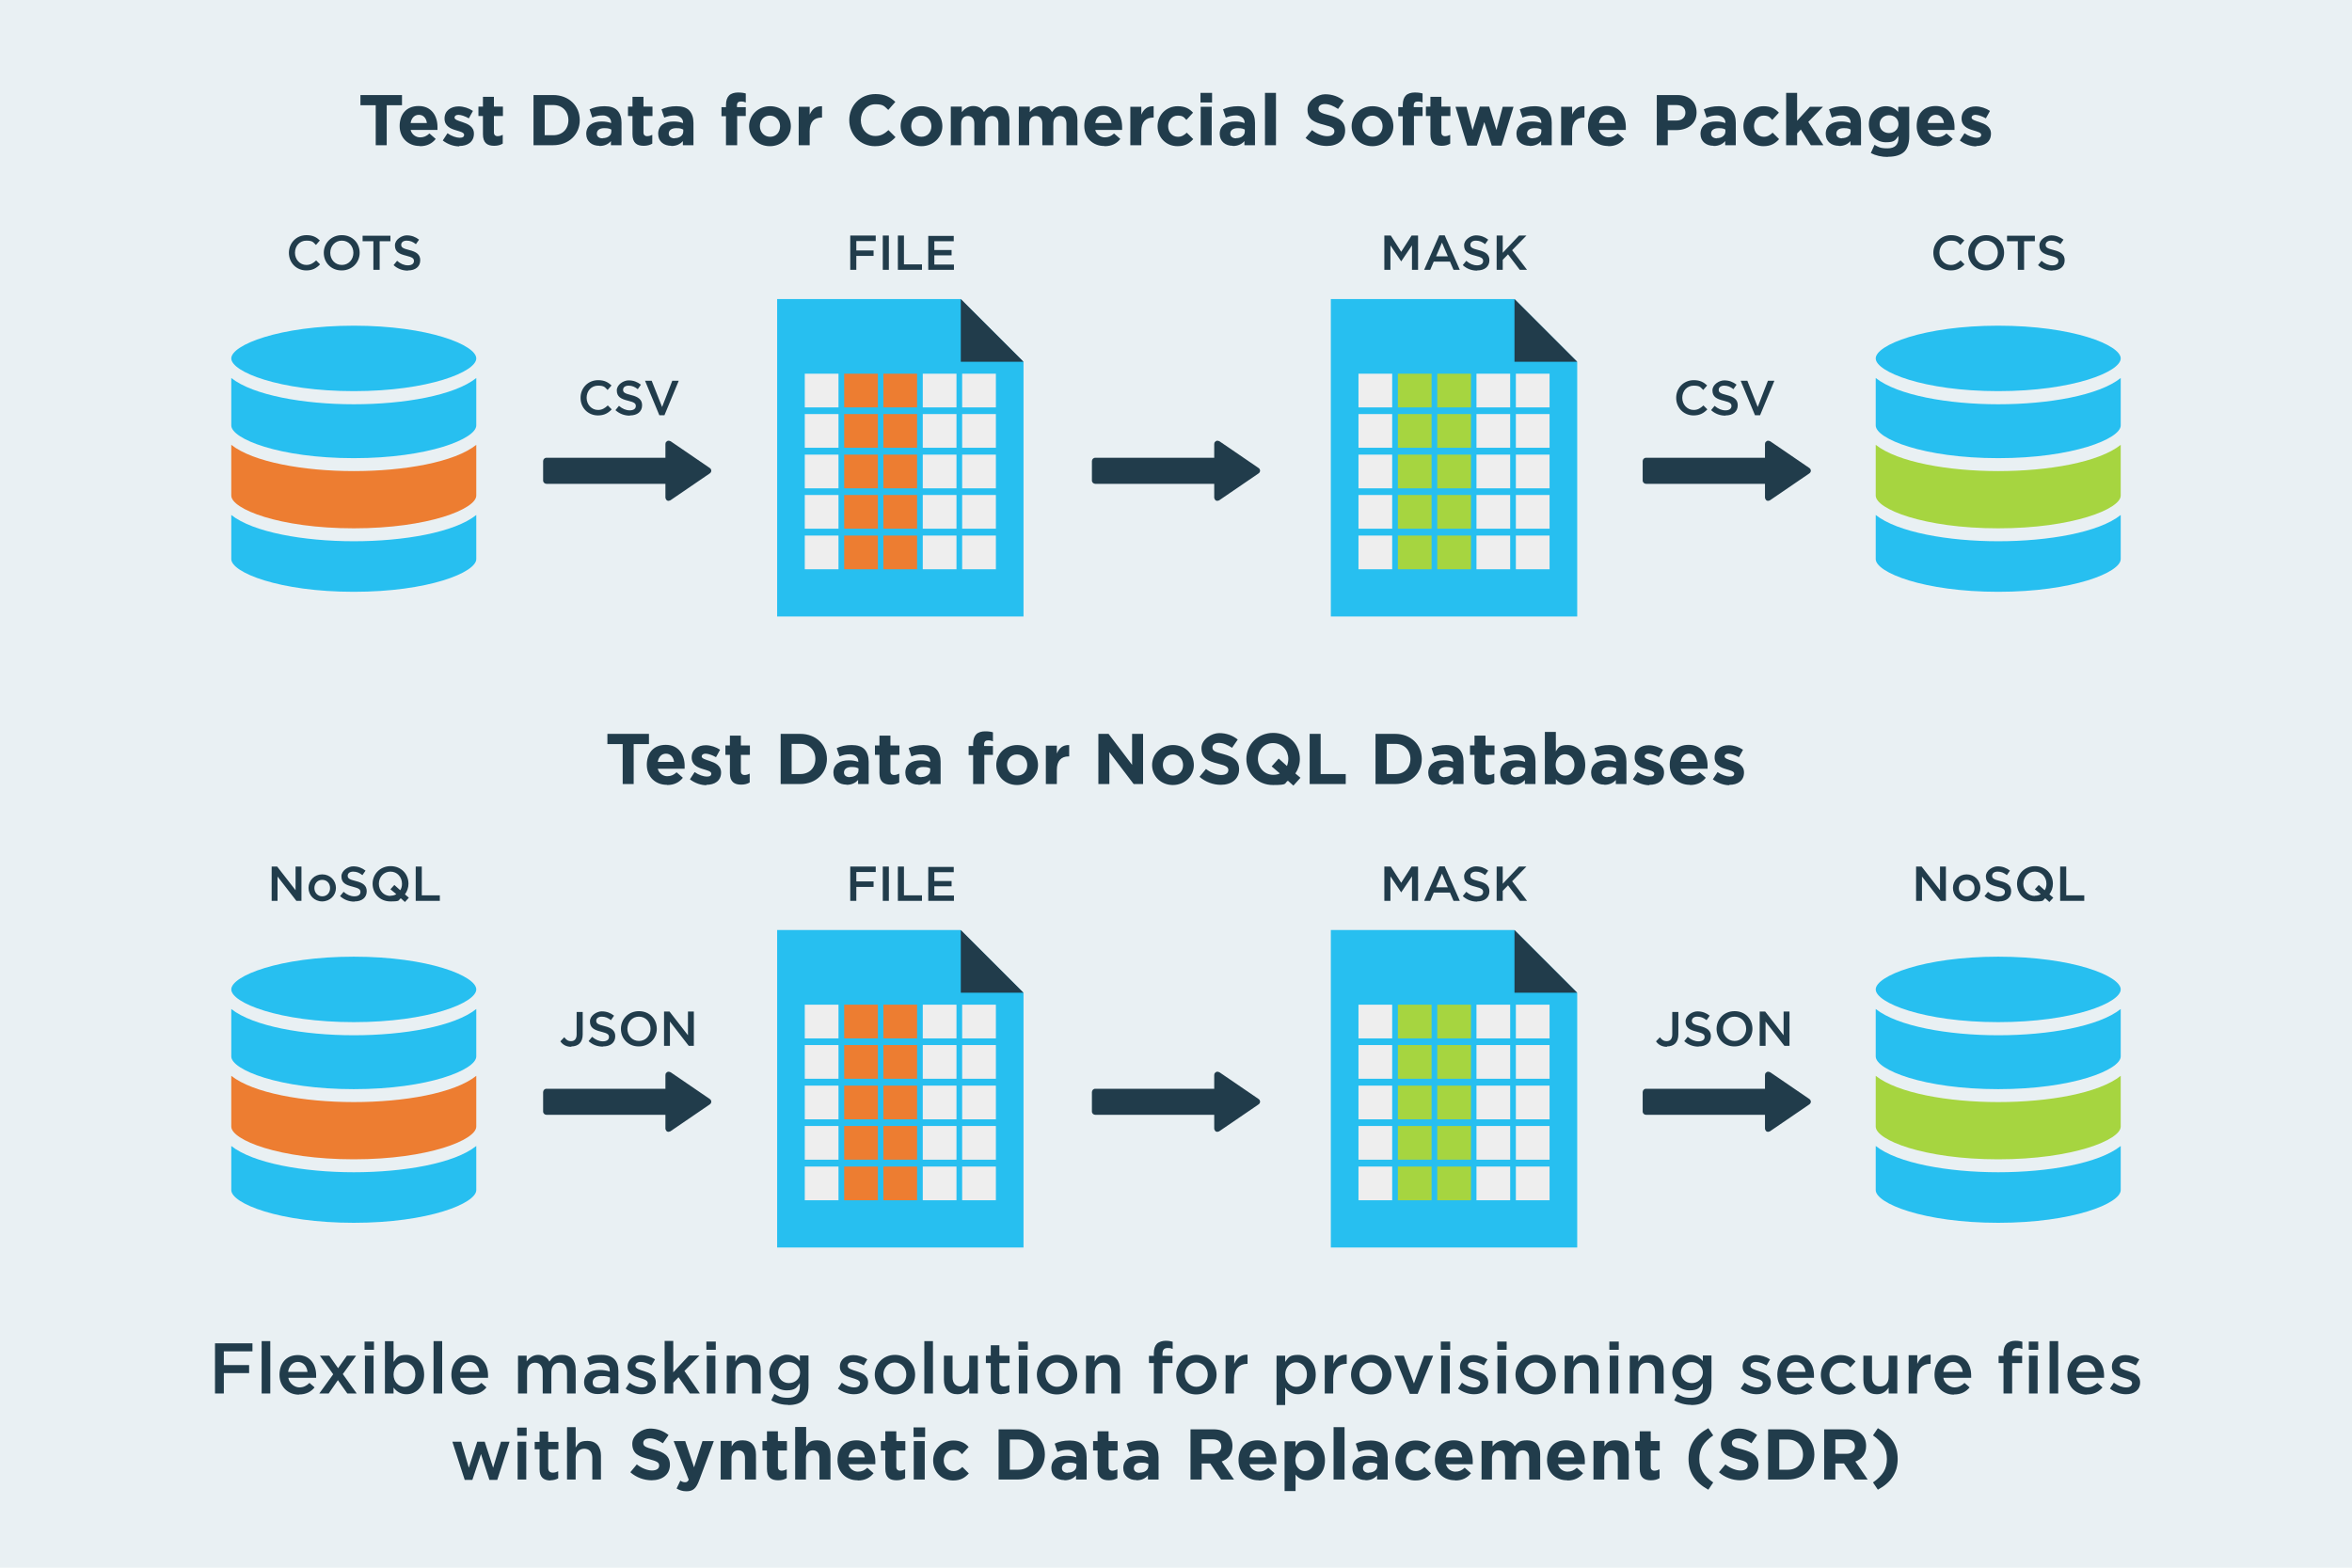 <?xml version="1.0" encoding="UTF-8"?>
<svg id="Layer_1" xmlns="http://www.w3.org/2000/svg" version="1.1" viewBox="0 0 1200 800">
  <!-- Generator: Adobe Illustrator 29.2.1, SVG Export Plug-In . SVG Version: 2.1.0 Build 116)  -->
  <defs>
    <style>
      .st0 {
        fill: #213c4b;
      }

      .st1 {
        fill: #27bff0;
      }

      .st2 {
        fill: #ed7d31;
      }

      .st3 {
        fill: #a6d540;
      }

      .st4 {
        fill: #e9f0f3;
      }

      .st5 {
        fill: #eee;
      }
    </style>
  </defs>
  <rect class="st4" x="0" width="1200" height="800"/>
  <g>
    <path class="st0" d="M1008.3,74.5c4.2,0,7.5-2,7.5-6.3h0c0-3.7-3.2-5-5.9-5.9-2.1-.7-4-1.2-4-2.3h0c0-.8.7-1.4,2-1.4s3.4.7,5.3,1.8l2.1-3.8c-2.1-1.4-4.8-2.3-7.3-2.3-4,0-7.2,2.2-7.2,6.2h0c0,3.9,3.1,5.2,5.9,6,2.2.7,4.1,1.1,4.1,2.3h0c0,1-.7,1.5-2.3,1.5s-4.1-.8-6.2-2.3l-2.4,3.7c2.6,2,5.7,3,8.4,3ZM983.5,62.8c.4-2.5,1.9-4.2,4.2-4.2s3.8,1.7,4.1,4.2h-8.4ZM988.3,74.6c3.6,0,6.2-1.4,8-3.7l-3.2-2.8c-1.5,1.4-2.9,2-4.8,2s-4.2-1.3-4.8-3.8h13.7c0-.5,0-1,0-1.5,0-5.6-3-10.7-9.6-10.7s-9.7,4.6-9.7,10.2h0c0,6.1,4.4,10.2,10.2,10.2ZM963.8,67.9c-2.7,0-4.8-1.8-4.8-4.5h0c0-2.7,2-4.6,4.8-4.6s4.8,1.9,4.8,4.5h0c0,2.7-2.1,4.6-4.8,4.6ZM963.1,80c3.8,0,6.6-.8,8.5-2.6,1.6-1.6,2.5-4.2,2.5-7.7v-15.2h-5.6v2.6c-1.5-1.6-3.3-2.9-6.3-2.9-4.5,0-8.7,3.3-8.7,9.2h0c0,5.9,4.1,9.2,8.7,9.2s4.8-1.2,6.4-3.2v1c0,3.5-1.8,5.3-5.6,5.3s-4.6-.7-6.6-1.8l-1.9,4.2c2.5,1.3,5.5,2,8.7,2ZM939.9,70.6c-1.8,0-3-.9-3-2.4h0c0-1.8,1.5-2.8,3.8-2.8s2.6.3,3.5.7v1c0,2-1.8,3.4-4.4,3.4ZM938.2,74.5c2.7,0,4.6-1,5.9-2.5v2.1h5.4v-11.4c0-2.6-.7-4.8-2.1-6.3-1.4-1.4-3.6-2.2-6.6-2.2s-5.5.6-7.6,1.6l1.4,4.2c1.8-.7,3.3-1.1,5.4-1.1s4.2,1.3,4.2,3.6v.3c-1.4-.5-2.8-.8-4.8-.8-4.6,0-7.9,2-7.9,6.3h0c0,4,3,6.1,6.7,6.1ZM911.3,74.1h5.6v-6l1.9-2,5.1,8h6.4l-7.7-11.9,7.5-7.7h-6.7l-6.5,7.1v-14.2h-5.6v26.7ZM899.7,74.6c3.9,0,6.1-1.5,8-3.6l-3.3-3.3c-1.4,1.3-2.6,2.1-4.5,2.1-3,0-5-2.4-5-5.4h0c0-3,2-5.4,4.8-5.4s3.2.8,4.5,2.2l3.4-3.7c-1.8-2-4.1-3.3-7.8-3.3-6,0-10.3,4.6-10.3,10.2h0c0,5.7,4.3,10.2,10.2,10.2ZM876,70.6c-1.8,0-3-.9-3-2.4h0c0-1.8,1.5-2.8,3.8-2.8s2.6.3,3.5.7v1c0,2-1.8,3.4-4.4,3.4ZM874.3,74.5c2.7,0,4.6-1,5.9-2.5v2.1h5.4v-11.4c0-2.6-.7-4.8-2.1-6.3-1.4-1.4-3.6-2.2-6.6-2.2s-5.5.6-7.6,1.6l1.4,4.2c1.8-.7,3.3-1.1,5.4-1.1s4.2,1.3,4.2,3.6v.3c-1.4-.5-2.8-.8-4.8-.8-4.6,0-7.9,2-7.9,6.3h0c0,4,3,6.1,6.7,6.1ZM850.9,61.4v-7.8h4.4c2.8,0,4.6,1.4,4.6,3.9h0c0,2.3-1.6,4-4.5,4h-4.5ZM845.3,74.1h5.6v-7.7h4.3c5.7,0,10.4-3.1,10.4-9h0c0-5.3-3.7-8.9-9.8-8.9h-10.5v25.6ZM815.8,62.8c.4-2.5,1.9-4.2,4.2-4.2s3.8,1.7,4.1,4.2h-8.4ZM820.6,74.6c3.6,0,6.2-1.4,8-3.7l-3.2-2.8c-1.5,1.4-2.9,2-4.8,2s-4.2-1.3-4.8-3.8h13.7c0-.5,0-1,0-1.5,0-5.6-3-10.7-9.6-10.7s-9.7,4.6-9.7,10.2h0c0,6.1,4.4,10.2,10.2,10.2ZM796.5,74.1h5.6v-7.2c0-4.7,2.3-6.9,6-6.9h.3v-5.8c-3.3-.1-5.1,1.6-6.3,4.3v-4h-5.6v19.6ZM782.1,70.6c-1.8,0-3-.9-3-2.4h0c0-1.8,1.5-2.8,3.8-2.8s2.6.3,3.5.7v1c0,2-1.8,3.4-4.4,3.4ZM780.4,74.5c2.7,0,4.6-1,5.9-2.5v2.1h5.4v-11.4c0-2.6-.7-4.8-2.1-6.3-1.4-1.4-3.6-2.2-6.6-2.2s-5.5.6-7.6,1.6l1.4,4.2c1.8-.7,3.3-1.1,5.4-1.1s4.2,1.3,4.2,3.6v.3c-1.4-.5-2.8-.8-4.8-.8-4.6,0-7.9,2-7.9,6.3h0c0,4,3,6.1,6.7,6.1ZM748.5,74.3h5l3.8-12,3.8,12h5l6.1-19.8h-5.5l-3.2,11.9-3.7-12h-4.8l-3.7,12-3.1-11.9h-5.6l6,19.8ZM735.5,74.4c1.9,0,3.2-.4,4.4-1.1v-4.5c-.8.4-1.7.7-2.7.7s-1.8-.6-1.8-1.9v-8.4h4.6v-4.8h-4.6v-5h-5.6v5h-2.3v4.8h2.3v9.3c0,4.5,2.3,5.9,5.7,5.9ZM715.8,74.1h5.6v-14.9h4.4v-4.5h-4.5v-.8c0-1.5.7-2.1,2-2.1s1.7.2,2.5.5v-4.6c-1-.3-2.2-.5-4-.5s-3.5.5-4.5,1.5c-1,1-1.6,2.6-1.6,4.8v1.2h-2.3v4.6h2.3v14.9ZM700.3,69.8c-3.1,0-5.2-2.5-5.2-5.4h0c0-3,1.9-5.4,5.1-5.4s5.2,2.5,5.2,5.4h0c0,3-1.9,5.4-5.1,5.4ZM700.2,74.6c6.1,0,10.7-4.6,10.7-10.2h0c0-5.7-4.5-10.2-10.6-10.2s-10.7,4.6-10.7,10.2h0c0,5.7,4.5,10.2,10.6,10.2ZM676.9,74.5c5.5,0,9.4-2.9,9.4-7.9h0c0-4.5-2.9-6.4-8.1-7.8-4.4-1.1-5.5-1.7-5.5-3.4h0c0-1.3,1.1-2.3,3.3-2.3s4.4,1,6.7,2.5l2.9-4.2c-2.6-2.1-5.8-3.3-9.5-3.3s-9,3.1-9,7.7h0c0,5.2,3.3,6.6,8.5,7.9,4.3,1.1,5.2,1.8,5.2,3.3h0c0,1.6-1.4,2.5-3.7,2.5s-5.3-1.2-7.7-3.1l-3.3,4c3.1,2.7,7,4.1,10.9,4.1ZM645.4,74.1h5.6v-26.7h-5.6v26.7ZM630.7,70.6c-1.8,0-3-.9-3-2.4h0c0-1.8,1.5-2.8,3.8-2.8s2.6.3,3.6.7v1c0,2-1.8,3.4-4.4,3.4ZM629,74.5c2.7,0,4.6-1,5.9-2.5v2.1h5.4v-11.4c0-2.6-.7-4.8-2.1-6.3-1.4-1.4-3.6-2.2-6.6-2.2s-5.5.6-7.6,1.6l1.4,4.2c1.8-.7,3.3-1.1,5.4-1.1s4.2,1.3,4.2,3.6v.3c-1.4-.5-2.8-.8-4.8-.8-4.6,0-7.9,2-7.9,6.3h0c0,4,3,6.1,6.7,6.1ZM612.6,74.1h5.6v-19.6h-5.6v19.6ZM612.5,52.3h5.9v-4.9h-5.9v4.9ZM600.8,74.6c3.9,0,6.1-1.5,8-3.6l-3.3-3.3c-1.4,1.3-2.6,2.1-4.5,2.1-3,0-5-2.4-5-5.4h0c0-3,2-5.4,4.8-5.4s3.2.8,4.5,2.2l3.4-3.7c-1.8-2-4.1-3.3-7.8-3.3-6,0-10.3,4.6-10.3,10.2h0c0,5.7,4.3,10.2,10.2,10.2ZM576.7,74.1h5.6v-7.2c0-4.7,2.3-6.9,6-6.9h.3v-5.8c-3.3-.1-5.1,1.6-6.3,4.3v-4h-5.6v19.6ZM558.8,62.8c.4-2.5,1.9-4.2,4.2-4.2s3.8,1.7,4.1,4.2h-8.4ZM563.6,74.6c3.6,0,6.2-1.4,8-3.7l-3.2-2.8c-1.5,1.4-2.9,2-4.8,2s-4.2-1.3-4.8-3.8h13.7c0-.5,0-1,0-1.5,0-5.6-3-10.7-9.6-10.7s-9.7,4.6-9.7,10.2h0c0,6.1,4.4,10.2,10.2,10.2ZM519.5,74.1h5.6v-10.9c0-2.6,1.3-4,3.4-4s3.3,1.4,3.3,4v10.9h5.6v-10.9c0-2.6,1.3-4,3.4-4s3.3,1.4,3.3,4v10.9h5.6v-12.8c0-4.7-2.5-7.2-6.6-7.2s-4.7,1.1-6.4,3.1c-1-2-3-3.1-5.5-3.1s-4.5,1.5-5.8,3.1v-2.8h-5.6v19.6ZM484.8,74.1h5.6v-10.9c0-2.6,1.3-4,3.4-4s3.3,1.4,3.3,4v10.9h5.6v-10.9c0-2.6,1.3-4,3.4-4s3.3,1.4,3.3,4v10.9h5.6v-12.8c0-4.7-2.5-7.2-6.6-7.2s-4.7,1.1-6.4,3.1c-1-2-3-3.1-5.5-3.1s-4.5,1.5-5.8,3.1v-2.8h-5.6v19.6ZM470.1,69.8c-3.1,0-5.2-2.5-5.2-5.4h0c0-3,1.9-5.4,5.1-5.4s5.2,2.5,5.2,5.4h0c0,3-1.9,5.4-5.1,5.4ZM470.1,74.6c6.1,0,10.7-4.6,10.7-10.2h0c0-5.7-4.5-10.2-10.6-10.2s-10.7,4.6-10.7,10.2h0c0,5.7,4.5,10.2,10.6,10.2ZM446.4,74.6c4.9,0,7.9-1.8,10.5-4.6l-3.6-3.6c-2,1.8-3.8,3-6.7,3-4.4,0-7.4-3.7-7.4-8.1h0c0-4.5,3.1-8.1,7.4-8.1s4.6,1.1,6.6,2.9l3.6-4.1c-2.4-2.3-5.3-4-10.1-4-7.9,0-13.4,6-13.4,13.3h0c0,7.4,5.6,13.3,13.1,13.3ZM407.5,74.1h5.6v-7.2c0-4.7,2.3-6.9,6-6.9h.3v-5.8c-3.3-.1-5.1,1.6-6.3,4.3v-4h-5.6v19.6ZM392.9,69.8c-3.1,0-5.2-2.5-5.2-5.4h0c0-3,1.9-5.4,5.1-5.4s5.2,2.5,5.2,5.4h0c0,3-1.9,5.4-5.1,5.4ZM392.8,74.6c6.1,0,10.7-4.6,10.7-10.2h0c0-5.7-4.5-10.2-10.6-10.2s-10.7,4.6-10.7,10.2h0c0,5.7,4.5,10.2,10.6,10.2ZM370.5,74.1h5.6v-14.9h4.4v-4.5h-4.5v-.8c0-1.5.7-2.1,2-2.1s1.7.2,2.5.5v-4.6c-1-.3-2.2-.5-4-.5s-3.5.5-4.5,1.5-1.6,2.6-1.6,4.8v1.2h-2.3v4.6h2.3v14.9ZM344.2,70.6c-1.8,0-3-.9-3-2.4h0c0-1.8,1.5-2.8,3.8-2.8s2.6.3,3.6.7v1c0,2-1.8,3.4-4.4,3.4ZM342.5,74.5c2.7,0,4.6-1,5.9-2.5v2.1h5.4v-11.4c0-2.6-.7-4.8-2.1-6.3s-3.6-2.2-6.6-2.2-5.5.6-7.6,1.6l1.4,4.2c1.8-.7,3.3-1.1,5.4-1.1s4.2,1.3,4.2,3.6v.3c-1.4-.5-2.8-.8-4.8-.8-4.6,0-7.9,2-7.9,6.3h0c0,4,3,6.1,6.7,6.1ZM328.4,74.4c1.9,0,3.2-.4,4.4-1.1v-4.5c-.8.4-1.7.7-2.7.7s-1.8-.6-1.8-1.9v-8.4h4.6v-4.8h-4.6v-5h-5.6v5h-2.3v4.8h2.3v9.3c0,4.5,2.3,5.9,5.7,5.9ZM307.5,70.6c-1.8,0-3-.9-3-2.4h0c0-1.8,1.5-2.8,3.8-2.8s2.6.3,3.6.7v1c0,2-1.8,3.4-4.4,3.4ZM305.8,74.5c2.7,0,4.6-1,5.9-2.5v2.1h5.4v-11.4c0-2.6-.7-4.8-2.1-6.3s-3.6-2.2-6.6-2.2-5.5.6-7.6,1.6l1.4,4.2c1.8-.7,3.3-1.1,5.4-1.1s4.2,1.3,4.2,3.6v.3c-1.4-.5-2.8-.8-4.8-.8-4.6,0-7.9,2-7.9,6.3h0c0,4,3,6.1,6.7,6.1ZM277.9,69v-15.4h4.4c4.6,0,7.7,3.2,7.7,7.7h0c0,4.6-3.1,7.7-7.7,7.7h-4.4ZM272.2,74.1h10c8.1,0,13.6-5.6,13.6-12.8h0c0-7.3-5.6-12.8-13.6-12.8h-10v25.6ZM252.1,74.4c1.9,0,3.2-.4,4.4-1.1v-4.5c-.8.4-1.7.7-2.7.7s-1.8-.6-1.8-1.9v-8.4h4.6v-4.8h-4.6v-5h-5.6v5h-2.3v4.8h2.3v9.3c0,4.5,2.3,5.9,5.7,5.9ZM234.3,74.5c4.2,0,7.5-2,7.5-6.3h0c0-3.7-3.2-5-5.9-5.9-2.1-.7-4-1.2-4-2.3h0c0-.8.7-1.4,2-1.4s3.4.7,5.3,1.8l2.1-3.8c-2.1-1.4-4.8-2.3-7.3-2.3-4,0-7.2,2.2-7.2,6.2h0c0,3.9,3.1,5.2,5.9,6,2.2.7,4.1,1.1,4.1,2.3h0c0,1-.7,1.5-2.3,1.5s-4.1-.8-6.2-2.3l-2.4,3.7c2.6,2,5.7,3,8.4,3ZM209.5,62.8c.4-2.5,1.9-4.2,4.2-4.2s3.8,1.7,4.1,4.2h-8.4ZM214.3,74.6c3.6,0,6.2-1.4,8-3.7l-3.2-2.8c-1.5,1.4-2.9,2-4.8,2s-4.2-1.3-4.8-3.8h13.7c0-.5,0-1,0-1.5,0-5.6-3-10.7-9.6-10.7s-9.7,4.6-9.7,10.2h0c0,6.1,4.4,10.2,10.2,10.2ZM191.7,74.1h5.6v-20.4h7.8v-5.2h-21.2v5.2h7.8v20.4Z"/>
    <path class="st0" d="M882.3,400.5c4.2,0,7.5-2,7.5-6.3h0c0-3.7-3.2-5-5.9-5.9-2.1-.7-4-1.2-4-2.3h0c0-.8.7-1.4,2-1.4s3.4.7,5.3,1.8l2.1-3.8c-2.1-1.4-4.8-2.3-7.3-2.3-4,0-7.2,2.2-7.2,6.2h0c0,3.9,3.1,5.2,5.9,6,2.2.7,4.1,1.1,4.1,2.3h0c0,1-.7,1.5-2.3,1.5s-4.1-.8-6.2-2.3l-2.4,3.7c2.6,2,5.7,3,8.4,3ZM857.5,388.8c.4-2.5,1.9-4.2,4.2-4.2s3.8,1.7,4.1,4.2h-8.4ZM862.3,400.6c3.6,0,6.2-1.4,8-3.7l-3.2-2.8c-1.5,1.4-2.9,2-4.8,2s-4.2-1.3-4.8-3.8h13.7c0-.5,0-1,0-1.5,0-5.6-3-10.7-9.6-10.7s-9.7,4.6-9.7,10.2h0c0,6.1,4.4,10.2,10.2,10.2ZM841.5,400.5c4.2,0,7.5-2,7.5-6.3h0c0-3.7-3.2-5-5.9-5.9-2.1-.7-4-1.2-4-2.3h0c0-.8.7-1.4,2-1.4s3.4.7,5.3,1.8l2.1-3.8c-2.1-1.4-4.8-2.3-7.3-2.3-4,0-7.2,2.2-7.2,6.2h0c0,3.9,3.1,5.2,5.9,6,2.2.7,4.1,1.1,4.1,2.3h0c0,1-.7,1.5-2.3,1.5s-4.1-.8-6.2-2.3l-2.4,3.7c2.6,2,5.7,3,8.4,3ZM820.2,396.6c-1.8,0-3-.9-3-2.4h0c0-1.8,1.5-2.8,3.8-2.8s2.6.3,3.6.7v1c0,2-1.8,3.4-4.4,3.4ZM818.5,400.5c2.7,0,4.6-1,5.9-2.5v2.1h5.4v-11.4c0-2.6-.7-4.8-2.1-6.3-1.4-1.4-3.6-2.2-6.6-2.2s-5.5.6-7.6,1.6l1.4,4.2c1.8-.7,3.3-1.1,5.4-1.1s4.2,1.3,4.2,3.6v.3c-1.4-.5-2.8-.8-4.8-.8-4.6,0-7.9,2-7.9,6.3h0c0,4,3,6.1,6.7,6.1ZM798.5,395.8c-2.6,0-4.8-2.2-4.8-5.4h0c0-3.3,2.2-5.5,4.8-5.5s4.8,2.2,4.8,5.4h0c0,3.4-2.2,5.5-4.8,5.5ZM799.9,400.5c4.6,0,8.9-3.6,8.9-10.1h0c0-6.6-4.4-10.2-8.9-10.2s-4.8,1.4-6.1,3.2v-9.9h-5.6v26.7h5.6v-2.6c1.3,1.6,3.1,2.9,6.1,2.9ZM773.8,396.6c-1.8,0-3-.9-3-2.4h0c0-1.8,1.5-2.8,3.8-2.8s2.6.3,3.6.7v1c0,2-1.8,3.4-4.4,3.4ZM772.1,400.5c2.7,0,4.6-1,5.9-2.5v2.1h5.4v-11.4c0-2.6-.7-4.8-2.1-6.3-1.4-1.4-3.6-2.2-6.6-2.2s-5.5.6-7.6,1.6l1.4,4.2c1.8-.7,3.3-1.1,5.4-1.1s4.2,1.3,4.2,3.6v.3c-1.4-.5-2.8-.8-4.8-.8-4.6,0-7.9,2-7.9,6.3h0c0,4,3,6.1,6.7,6.1ZM758,400.4c1.9,0,3.2-.4,4.4-1.1v-4.5c-.8.4-1.7.7-2.7.7s-1.8-.6-1.8-1.9v-8.4h4.6v-4.8h-4.6v-5h-5.6v5h-2.3v4.8h2.3v9.3c0,4.5,2.3,5.9,5.7,5.9ZM737.1,396.6c-1.8,0-3-.9-3-2.4h0c0-1.8,1.5-2.8,3.8-2.8s2.6.3,3.5.7v1c0,2-1.8,3.4-4.4,3.4ZM735.4,400.5c2.7,0,4.6-1,5.9-2.5v2.1h5.4v-11.4c0-2.6-.7-4.8-2.1-6.3-1.4-1.4-3.6-2.2-6.6-2.2s-5.5.6-7.6,1.6l1.4,4.2c1.8-.7,3.3-1.1,5.4-1.1s4.2,1.3,4.2,3.6v.3c-1.4-.5-2.8-.8-4.8-.8-4.6,0-7.9,2-7.9,6.3h0c0,4,3,6.1,6.7,6.1ZM707.5,395v-15.4h4.4c4.6,0,7.7,3.2,7.7,7.7h0c0,4.6-3.1,7.7-7.7,7.7h-4.4ZM701.8,400.1h10c8.1,0,13.6-5.6,13.6-12.8h0c0-7.3-5.6-12.8-13.6-12.8h-10v25.6ZM668.2,400.1h18.4v-5.1h-12.8v-20.5h-5.6v25.6ZM649.6,395.4c-4.5,0-7.8-3.7-7.8-8.1h0c0-4.5,3.1-8.1,7.7-8.1s7.8,3.7,7.8,8.1h0c0,1.4-.3,2.6-.7,3.6l-4.2-3.8-3.6,4,4.2,3.6c-1,.5-2.1.7-3.4.7ZM663.5,396.9l-2.6-2.2c1.4-2.1,2.3-4.6,2.3-7.4h0c0-7.4-5.7-13.3-13.6-13.3s-13.7,6-13.7,13.3h0c0,7.4,5.7,13.3,13.6,13.3s5.5-.8,7.6-2.2l2.8,2.5,3.6-4ZM622.8,400.5c5.5,0,9.4-2.9,9.4-7.9h0c0-4.5-2.9-6.4-8.1-7.8-4.4-1.1-5.5-1.7-5.5-3.4h0c0-1.3,1.1-2.3,3.3-2.3s4.4,1,6.7,2.5l2.9-4.2c-2.6-2.1-5.8-3.3-9.5-3.3s-9,3.1-9,7.7h0c0,5.2,3.3,6.6,8.5,7.9,4.3,1.1,5.2,1.8,5.2,3.3h0c0,1.6-1.4,2.5-3.7,2.5s-5.3-1.2-7.7-3.1l-3.3,4c3.1,2.7,7,4.1,10.9,4.1ZM598.5,395.8c-3.1,0-5.2-2.5-5.2-5.4h0c0-3,1.9-5.4,5.1-5.4s5.2,2.5,5.2,5.4h0c0,3-1.9,5.4-5.1,5.4ZM598.4,400.6c6.1,0,10.7-4.6,10.7-10.2h0c0-5.7-4.5-10.2-10.6-10.2s-10.7,4.6-10.7,10.2h0c0,5.7,4.5,10.2,10.6,10.2ZM560.4,400.1h5.6v-16.3l12.4,16.3h4.8v-25.6h-5.6v15.8l-12-15.8h-5.2v25.6ZM533.6,400.1h5.6v-7.2c0-4.7,2.3-6.9,6-6.9h.3v-5.8c-3.3-.1-5.1,1.6-6.3,4.3v-4h-5.6v19.6ZM519,395.8c-3.1,0-5.2-2.5-5.2-5.4h0c0-3,1.9-5.4,5.1-5.4s5.2,2.5,5.2,5.4h0c0,3-1.9,5.4-5.1,5.4ZM518.9,400.6c6.1,0,10.7-4.6,10.7-10.2h0c0-5.7-4.5-10.2-10.6-10.2s-10.7,4.6-10.7,10.2h0c0,5.7,4.5,10.2,10.6,10.2ZM496.6,400.1h5.6v-14.9h4.4v-4.5h-4.5v-.8c0-1.5.7-2.1,2-2.1s1.7.2,2.5.5v-4.6c-1-.3-2.2-.5-4-.5s-3.5.5-4.5,1.5-1.6,2.6-1.6,4.8v1.2h-2.3v4.6h2.3v14.9ZM470.2,396.6c-1.8,0-3-.9-3-2.4h0c0-1.8,1.5-2.8,3.8-2.8s2.6.3,3.6.7v1c0,2-1.8,3.4-4.4,3.4ZM468.6,400.5c2.7,0,4.6-1,5.9-2.5v2.1h5.4v-11.4c0-2.6-.7-4.8-2.1-6.3s-3.6-2.2-6.6-2.2-5.5.6-7.6,1.6l1.4,4.2c1.8-.7,3.3-1.1,5.4-1.1s4.2,1.3,4.2,3.6v.3c-1.4-.5-2.8-.8-4.8-.8-4.6,0-7.9,2-7.9,6.3h0c0,4,3,6.1,6.7,6.1ZM454.4,400.4c1.9,0,3.2-.4,4.4-1.1v-4.5c-.8.4-1.7.7-2.7.7s-1.8-.6-1.8-1.9v-8.4h4.6v-4.8h-4.6v-5h-5.6v5h-2.3v4.8h2.3v9.3c0,4.5,2.3,5.9,5.7,5.9ZM433.6,396.6c-1.8,0-3-.9-3-2.4h0c0-1.8,1.5-2.8,3.8-2.8s2.6.3,3.6.7v1c0,2-1.8,3.4-4.4,3.4ZM431.9,400.5c2.7,0,4.6-1,5.9-2.5v2.1h5.4v-11.4c0-2.6-.7-4.8-2.1-6.3s-3.6-2.2-6.6-2.2-5.5.6-7.6,1.6l1.4,4.2c1.8-.7,3.3-1.1,5.4-1.1s4.2,1.3,4.2,3.6v.3c-1.4-.5-2.8-.8-4.8-.8-4.6,0-7.9,2-7.9,6.3h0c0,4,3,6.1,6.7,6.1ZM403.9,395v-15.4h4.4c4.6,0,7.7,3.2,7.7,7.7h0c0,4.6-3.1,7.7-7.7,7.7h-4.4ZM398.3,400.1h10c8.1,0,13.6-5.6,13.6-12.8h0c0-7.3-5.6-12.8-13.6-12.8h-10v25.6ZM378.1,400.4c1.9,0,3.2-.4,4.4-1.1v-4.5c-.8.4-1.7.7-2.7.7s-1.8-.6-1.8-1.9v-8.4h4.6v-4.8h-4.6v-5h-5.6v5h-2.3v4.8h2.3v9.3c0,4.5,2.3,5.9,5.7,5.9ZM360.4,400.5c4.2,0,7.5-2,7.5-6.3h0c0-3.7-3.2-5-5.9-5.9-2.1-.7-4-1.2-4-2.3h0c0-.8.7-1.4,2-1.4s3.4.7,5.3,1.8l2.1-3.8c-2.1-1.4-4.8-2.3-7.3-2.3-4,0-7.2,2.2-7.2,6.2h0c0,3.9,3.1,5.2,5.9,6,2.2.7,4.1,1.1,4.1,2.3h0c0,1-.7,1.5-2.3,1.5s-4.1-.8-6.2-2.3l-2.4,3.7c2.6,2,5.7,3,8.4,3ZM335.6,388.8c.4-2.5,1.9-4.2,4.2-4.2s3.8,1.7,4.1,4.2h-8.4ZM340.4,400.6c3.6,0,6.2-1.4,8-3.7l-3.2-2.8c-1.5,1.4-2.9,2-4.8,2s-4.2-1.3-4.8-3.8h13.7c0-.5,0-1,0-1.5,0-5.6-3-10.7-9.6-10.7s-9.7,4.6-9.7,10.2h0c0,6.1,4.4,10.2,10.2,10.2ZM317.7,400.1h5.6v-20.4h7.8v-5.2h-21.2v5.2h7.8v20.4Z"/>
    <path class="st0" d="M1084.7,711.5c4,0,7.2-2,7.2-6.1h0c0-3.6-3.2-4.8-6-5.7-2.3-.7-4.4-1.3-4.4-2.7h0c0-1.2,1-2,2.7-2s3.6.7,5.5,1.8l1.8-3.1c-2.1-1.4-4.7-2.2-7.1-2.2-3.8,0-6.9,2.2-6.9,5.9h0c0,3.8,3.2,4.9,6,5.7,2.3.7,4.3,1.2,4.3,2.7h0c0,1.4-1.1,2.2-3,2.2s-4.2-.8-6.3-2.4l-2,3c2.4,1.9,5.5,2.9,8.2,2.9ZM1059.3,700.1c.4-3,2.3-5.1,5-5.1s4.6,2.2,4.9,5.1h-9.9ZM1064.8,711.6c3.6,0,6.1-1.4,7.9-3.6l-2.6-2.3c-1.5,1.5-3.1,2.3-5.2,2.3s-5.1-1.8-5.6-4.9h14.2c0-.4,0-.8,0-1.2,0-5.6-3.1-10.4-9.3-10.4s-9.4,4.5-9.4,10.1h0c0,6,4.3,10.1,9.9,10.1ZM1045.7,711.1h4.4v-26.7h-4.4v26.7ZM1035.2,711.1h4.4v-19.3h-4.4v19.3ZM1022.2,711.1h4.4v-15.5h5.1v-3.7h-5.1v-1.1c0-2,.9-2.9,2.6-2.9s1.7.2,2.6.5v-3.7c-1-.3-2-.5-3.6-.5s-3.3.5-4.4,1.5c-1,1-1.6,2.6-1.6,4.8v1.4h-2.5v3.7h2.5v15.5ZM1035.1,688.8h4.8v-4.2h-4.8v4.2ZM991.5,700.1c.4-3,2.3-5.1,5-5.1s4.6,2.2,4.9,5.1h-9.9ZM997,711.6c3.6,0,6.1-1.4,7.9-3.6l-2.6-2.3c-1.5,1.5-3.1,2.3-5.2,2.3s-5.1-1.8-5.6-4.9h14.2c0-.4,0-.8,0-1.2,0-5.6-3.1-10.4-9.3-10.4s-9.4,4.5-9.4,10.1h0c0,6,4.3,10.1,9.9,10.1ZM973.7,711.1h4.4v-7.4c0-5.1,2.7-7.7,6.6-7.7h.3v-4.7c-3.4-.1-5.6,1.8-6.8,4.7v-4.4h-4.4v19.3ZM957.6,711.5c3,0,4.8-1.6,6-3.4v3h4.4v-19.3h-4.4v10.9c0,3-1.8,4.8-4.4,4.8s-4.1-1.7-4.1-4.7v-11h-4.4v12.3c0,4.5,2.5,7.4,6.9,7.4ZM939,711.6c3.8,0,6-1.5,7.9-3.6l-2.7-2.6c-1.4,1.4-2.9,2.4-5,2.4-3.4,0-5.8-2.8-5.8-6.2h0c0-3.4,2.3-6.2,5.6-6.2s3.7,1,5,2.4l2.7-3c-1.8-2-4.1-3.3-7.7-3.3-5.8,0-10,4.6-10,10.1h0c0,5.6,4.2,10.1,10,10.1ZM911.3,700.1c.4-3,2.3-5.1,5-5.1s4.6,2.2,4.9,5.1h-9.9ZM916.8,711.6c3.6,0,6.1-1.4,7.9-3.6l-2.6-2.3c-1.5,1.5-3.1,2.3-5.2,2.3s-5.1-1.8-5.6-4.9h14.2c0-.4,0-.8,0-1.2,0-5.6-3.1-10.4-9.3-10.4s-9.4,4.5-9.4,10.1h0c0,6,4.3,10.1,9.9,10.1ZM896.3,711.5c4,0,7.2-2,7.2-6.1h0c0-3.6-3.2-4.8-6-5.7-2.3-.7-4.4-1.3-4.4-2.7h0c0-1.2,1-2,2.7-2s3.6.7,5.5,1.8l1.8-3.1c-2.1-1.4-4.7-2.2-7.1-2.2-3.8,0-6.9,2.2-6.9,5.9h0c0,3.8,3.2,4.9,6,5.7,2.3.7,4.3,1.2,4.3,2.7h0c0,1.4-1.1,2.2-3,2.2s-4.2-.8-6.3-2.4l-2,3c2.4,1.9,5.5,2.9,8.2,2.9ZM863.1,705.8c-3,0-5.5-2.2-5.5-5.3h0c0-3.3,2.4-5.4,5.5-5.4s5.7,2.2,5.7,5.3h0c0,3.2-2.6,5.4-5.7,5.4ZM862.8,717c3.5,0,6.2-.8,7.9-2.6,1.6-1.6,2.5-4,2.5-7.3v-15.4h-4.4v2.9c-1.5-1.8-3.5-3.3-6.8-3.3s-8.8,3.4-8.8,9.1h0c0,5.7,4.2,9.1,8.8,9.1s5.2-1.5,6.8-3.6v1.5c0,3.9-2.2,5.9-6.1,5.9s-4.8-.8-6.9-2l-1.6,3.3c2.5,1.5,5.5,2.3,8.6,2.3ZM831.5,711.1h4.4v-10.9c0-3,1.8-4.8,4.4-4.8s4.1,1.7,4.1,4.7v11h4.4v-12.3c0-4.5-2.5-7.4-6.9-7.4s-4.8,1.6-6,3.4v-3h-4.4v19.3ZM821.3,711.1h4.4v-19.3h-4.4v19.3ZM821.1,688.8h4.8v-4.2h-4.8v4.2ZM798.3,711.1h4.4v-10.9c0-3,1.8-4.8,4.4-4.8s4.1,1.7,4.1,4.7v11h4.4v-12.3c0-4.5-2.5-7.4-6.9-7.4s-4.8,1.6-6,3.4v-3h-4.4v19.3ZM783.5,707.7c-3.4,0-5.9-2.9-5.9-6.2h0c0-3.4,2.3-6.2,5.8-6.2s5.9,2.8,5.9,6.2h0c0,3.4-2.3,6.2-5.9,6.2ZM783.4,711.6c6,0,10.4-4.6,10.4-10.1h0c0-5.6-4.4-10.1-10.3-10.1s-10.3,4.6-10.3,10.1h0c0,5.6,4.4,10.1,10.2,10.1ZM764,711.1h4.4v-19.3h-4.4v19.3ZM763.9,688.8h4.8v-4.2h-4.8v4.2ZM752.1,711.5c4,0,7.2-2,7.2-6.1h0c0-3.6-3.2-4.8-6-5.7-2.3-.7-4.4-1.3-4.4-2.7h0c0-1.2,1-2,2.7-2s3.6.7,5.5,1.8l1.8-3.1c-2.1-1.4-4.7-2.2-7.1-2.2-3.8,0-6.9,2.2-6.9,5.9h0c0,3.8,3.2,4.9,6,5.7,2.3.7,4.3,1.2,4.3,2.7h0c0,1.4-1.1,2.2-3,2.2s-4.2-.8-6.3-2.4l-2,3c2.4,1.9,5.5,2.9,8.2,2.9ZM735.3,711.1h4.4v-19.3h-4.4v19.3ZM735.1,688.8h4.8v-4.2h-4.8v4.2ZM719.3,711.3h4l7.9-19.5h-4.6l-5.2,14.2-5.2-14.2h-4.8l7.9,19.5ZM699.5,707.7c-3.4,0-5.9-2.9-5.9-6.2h0c0-3.4,2.3-6.2,5.8-6.2s5.9,2.8,5.9,6.2h0c0,3.4-2.3,6.2-5.9,6.2ZM699.5,711.6c6,0,10.4-4.6,10.4-10.1h0c0-5.6-4.4-10.1-10.3-10.1s-10.3,4.6-10.3,10.1h0c0,5.6,4.4,10.1,10.2,10.1ZM675.8,711.1h4.4v-7.4c0-5.1,2.7-7.7,6.6-7.7h.3v-4.7c-3.4-.1-5.6,1.8-6.8,4.7v-4.4h-4.4v19.3ZM661.3,707.7c-3,0-5.6-2.5-5.6-6.2h0c0-3.8,2.6-6.3,5.6-6.3s5.5,2.5,5.5,6.2h0c0,3.9-2.5,6.3-5.5,6.3ZM651.3,717h4.4v-8.9c1.4,1.8,3.4,3.4,6.6,3.4,4.6,0,9-3.6,9-10h0c0-6.5-4.4-10.1-9-10.1s-5.1,1.6-6.6,3.6v-3.2h-4.4v25.2ZM625.2,711.1h4.4v-7.4c0-5.1,2.7-7.7,6.6-7.7h.3v-4.7c-3.4-.1-5.6,1.8-6.8,4.7v-4.4h-4.4v19.3ZM610.4,707.7c-3.4,0-5.9-2.9-5.9-6.2h0c0-3.4,2.3-6.2,5.8-6.2s5.9,2.8,5.9,6.2h0c0,3.4-2.3,6.2-5.9,6.2ZM610.3,711.6c6,0,10.4-4.6,10.4-10.1h0c0-5.6-4.4-10.1-10.3-10.1s-10.3,4.6-10.3,10.1h0c0,5.6,4.4,10.1,10.2,10.1ZM588.7,711.1h4.4v-15.5h5.1v-3.7h-5.1v-1.1c0-2,.9-2.9,2.6-2.9s1.7.2,2.6.5v-3.7c-1-.3-2.1-.5-3.6-.5s-3.3.5-4.4,1.5c-1,1-1.6,2.6-1.6,4.8v1.4h-2.5v3.7h2.5v15.5ZM554.1,711.1h4.4v-10.9c0-3,1.8-4.8,4.4-4.8s4.1,1.7,4.1,4.7v11h4.4v-12.3c0-4.5-2.5-7.4-6.9-7.4s-4.8,1.6-6,3.4v-3h-4.4v19.3ZM539.3,707.7c-3.4,0-5.9-2.9-5.9-6.2h0c0-3.4,2.3-6.2,5.8-6.2s5.9,2.8,5.9,6.2h0c0,3.4-2.3,6.2-5.9,6.2ZM539.2,711.6c6,0,10.4-4.6,10.4-10.1h0c0-5.6-4.4-10.1-10.3-10.1s-10.3,4.6-10.3,10.1h0c0,5.6,4.4,10.1,10.2,10.1ZM519.8,711.1h4.4v-19.3h-4.4v19.3ZM519.6,688.8h4.8v-4.2h-4.8v4.2ZM511,711.4c1.6,0,2.9-.4,4-1v-3.6c-.9.4-1.8.7-2.7.7-1.5,0-2.4-.7-2.4-2.4v-9.5h5.2v-3.8h-5.2v-5.3h-4.4v5.3h-2.5v3.8h2.5v10.2c0,4.2,2.3,5.7,5.6,5.7ZM488.5,711.5c3,0,4.8-1.6,6-3.4v3h4.4v-19.3h-4.4v10.9c0,3-1.8,4.8-4.4,4.8s-4.1-1.7-4.1-4.7v-11h-4.4v12.3c0,4.5,2.5,7.4,6.9,7.4ZM471.6,711.1h4.4v-26.7h-4.4v26.7ZM456.6,707.7c-3.4,0-5.9-2.9-5.9-6.2h0c0-3.4,2.3-6.2,5.8-6.2s5.9,2.8,5.9,6.2h0c0,3.4-2.3,6.2-5.9,6.2ZM456.5,711.6c6,0,10.4-4.6,10.4-10.1h0c0-5.6-4.4-10.1-10.3-10.1s-10.3,4.6-10.3,10.1h0c0,5.6,4.4,10.1,10.2,10.1ZM435.7,711.5c4,0,7.2-2,7.2-6.1h0c0-3.6-3.2-4.8-6-5.7-2.3-.7-4.4-1.3-4.4-2.7h0c0-1.2,1-2,2.7-2s3.6.7,5.5,1.8l1.8-3.1c-2-1.4-4.7-2.2-7.1-2.2-3.8,0-6.9,2.2-6.9,5.9h0c0,3.8,3.2,4.9,6,5.7,2.3.7,4.3,1.2,4.3,2.7h0c0,1.4-1.1,2.2-3,2.2s-4.2-.8-6.3-2.4l-2,3c2.4,1.9,5.5,2.9,8.2,2.9ZM402.5,705.8c-3,0-5.5-2.2-5.5-5.3h0c0-3.3,2.4-5.4,5.5-5.4s5.7,2.2,5.7,5.3h0c0,3.2-2.6,5.4-5.7,5.4ZM402.1,717c3.5,0,6.2-.8,7.9-2.6s2.5-4,2.5-7.3v-15.4h-4.4v2.9c-1.5-1.8-3.5-3.3-6.8-3.3s-8.8,3.4-8.8,9.1h0c0,5.7,4.2,9.1,8.8,9.1s5.2-1.5,6.8-3.6v1.5c0,3.9-2.2,5.9-6.1,5.9s-4.8-.8-6.9-2l-1.6,3.3c2.5,1.5,5.5,2.3,8.6,2.3ZM370.8,711.1h4.4v-10.9c0-3,1.8-4.8,4.4-4.8s4.1,1.7,4.1,4.7v11h4.4v-12.3c0-4.5-2.5-7.4-6.9-7.4s-4.8,1.6-6,3.4v-3h-4.4v19.3ZM360.6,711.1h4.4v-19.3h-4.4v19.3ZM360.4,688.8h4.8v-4.2h-4.8v4.2ZM339.1,711.1h4.4v-5.5l2.7-2.8,5.8,8.3h5.1l-7.9-11.5,7.7-7.9h-5.4l-8,8.6v-16h-4.4v26.7ZM327.4,711.5c4,0,7.2-2,7.2-6.1h0c0-3.6-3.2-4.8-6-5.7-2.3-.7-4.4-1.3-4.4-2.7h0c0-1.2,1-2,2.7-2s3.6.7,5.5,1.8l1.8-3.1c-2-1.4-4.7-2.2-7.1-2.2-3.8,0-6.9,2.2-6.9,5.9h0c0,3.8,3.2,4.9,6,5.7,2.3.7,4.3,1.2,4.3,2.7h0c0,1.4-1.1,2.2-3,2.2s-4.2-.8-6.3-2.4l-2,3c2.4,1.9,5.5,2.9,8.2,2.9ZM311.2,704.1c0,2.4-2.2,4.1-5.1,4.1s-3.7-1-3.7-2.9h0c0-1.9,1.6-3.1,4.4-3.1s3.3.3,4.4.8v1.1ZM315.5,711.1v-11.5c0-5.2-2.8-8.2-8.5-8.2s-5.2.7-7.4,1.6l1.2,3.6c1.8-.7,3.4-1.2,5.5-1.2,3.1,0,4.8,1.5,4.8,4.1v.4c-1.5-.5-3-.8-5.3-.8-4.5,0-7.8,2-7.8,6.3h0c0,4,3.2,6,6.9,6s4.9-1.2,6.3-2.8v2.4h4.4ZM264.5,711.1h4.4v-10.9c0-3,1.7-4.8,4.1-4.8s3.9,1.7,3.9,4.7v11h4.4v-10.9c0-3.1,1.7-4.8,4.1-4.8s3.9,1.6,3.9,4.7v11h4.4v-12.3c0-4.7-2.6-7.4-6.8-7.4s-5,1.4-6.6,3.4c-1-2-3-3.4-5.7-3.4s-4.6,1.6-5.9,3.3v-2.9h-4.4v19.3ZM234.7,700.1c.4-3,2.3-5.1,5-5.1s4.6,2.2,4.9,5.1h-9.9ZM240.3,711.6c3.6,0,6.1-1.4,7.9-3.6l-2.6-2.3c-1.5,1.5-3.1,2.3-5.2,2.3s-5.1-1.8-5.6-4.9h14.2c0-.4,0-.8,0-1.2,0-5.6-3.1-10.4-9.3-10.4s-9.4,4.5-9.4,10.1h0c0,6,4.3,10.1,9.9,10.1ZM221.2,711.1h4.4v-26.7h-4.4v26.7ZM206.4,707.7c-3,0-5.6-2.5-5.6-6.2h0c0-3.8,2.6-6.3,5.6-6.3s5.5,2.5,5.5,6.2h0c0,3.9-2.5,6.3-5.5,6.3ZM207.4,711.5c4.6,0,9-3.6,9-10h0c0-6.5-4.4-10.1-9-10.1s-5.1,1.6-6.6,3.6v-10.6h-4.4v26.7h4.4v-3c1.4,1.8,3.4,3.4,6.6,3.4ZM186.2,711.1h4.4v-19.3h-4.4v19.3ZM186,688.8h4.8v-4.2h-4.8v4.2ZM163,711.1h4.7l4.7-6.8,4.8,6.8h4.8l-7.1-9.9,6.8-9.4h-4.7l-4.5,6.4-4.5-6.4h-4.8l6.8,9.5-7.1,9.8ZM147,700.1c.4-3,2.3-5.1,5-5.1s4.6,2.2,4.9,5.1h-9.9ZM152.6,711.6c3.6,0,6.1-1.4,7.9-3.6l-2.6-2.3c-1.5,1.5-3.1,2.3-5.2,2.3s-5.1-1.8-5.6-4.9h14.2c0-.4,0-.8,0-1.2,0-5.6-3.1-10.4-9.3-10.4s-9.4,4.5-9.4,10.1h0c0,6,4.3,10.1,9.9,10.1ZM133.5,711.1h4.4v-26.7h-4.4v26.7ZM109.7,711.1h4.5v-10.4h12.9v-4.1h-12.9v-7h14.6v-4.1h-19.1v25.6Z"/>
    <path class="st0" d="M289.3,755h4.4v-10.9c0-3,1.8-4.8,4.4-4.8s4.1,1.7,4.1,4.7v11h4.4v-12.3c0-4.5-2.5-7.4-6.9-7.4s-4.8,1.6-6,3.4v-10.4h-4.4v26.7ZM280.8,755.4c1.6,0,2.9-.4,4-1v-3.6c-.9.4-1.8.7-2.7.7-1.5,0-2.4-.7-2.4-2.4v-9.5h5.2v-3.8h-5.2v-5.3h-4.4v5.3h-2.5v3.8h2.5v10.2c0,4.2,2.3,5.7,5.6,5.7ZM264.1,755h4.4v-19.3h-4.4v19.3ZM263.9,732.7h4.8v-4.2h-4.8v4.2ZM237,755.2h4l4.4-13.2,4.3,13.2h4l6.3-19.5h-4.4l-4,13.3-4.3-13.3h-3.8l-4.3,13.3-3.9-13.3h-4.5l6.3,19.5Z"/>
    <path class="st0" d="M958.1,760.2c6.7-3.7,10.1-8.6,10.1-15.7s-3.4-12-10.1-15.7l-2.5,3.7c4.9,3.4,7.1,6.8,7.1,12s-2.1,8.5-7.1,12l2.5,3.7ZM936.4,741.9v-7.4h5.6c2.7,0,4.4,1.2,4.4,3.7h0c0,2.2-1.6,3.7-4.3,3.7h-5.7ZM930.8,755h5.6v-8.2h4.4l5.5,8.2h6.6l-6.3-9.2c3.3-1.2,5.5-3.8,5.5-7.9h0c0-2.5-.8-4.5-2.2-5.9-1.7-1.7-4.2-2.6-7.5-2.6h-11.7v25.6ZM907.8,750v-15.4h4.4c4.6,0,7.7,3.2,7.7,7.7h0c0,4.6-3.1,7.7-7.7,7.7h-4.4ZM902.1,755h10c8.1,0,13.6-5.6,13.6-12.8h0c0-7.3-5.6-12.8-13.6-12.8h-10v25.6ZM887.8,755.4c5.5,0,9.4-2.9,9.4-7.9h0c0-4.5-2.9-6.4-8.1-7.8-4.4-1.1-5.5-1.7-5.5-3.4h0c0-1.3,1.1-2.3,3.3-2.3s4.4,1,6.7,2.5l2.9-4.2c-2.6-2.1-5.8-3.3-9.5-3.3s-9,3.1-9,7.7h0c0,5.2,3.3,6.6,8.5,7.9,4.3,1.1,5.2,1.8,5.2,3.3h0c0,1.6-1.4,2.5-3.7,2.5s-5.3-1.2-7.7-3.1l-3.3,4c3.1,2.7,7,4.1,10.9,4.1ZM871.6,760.2l2.5-3.7c-4.9-3.4-7.1-6.8-7.1-12s2.1-8.5,7.1-12l-2.5-3.7c-6.7,3.7-10.1,8.6-10.1,15.7s3.4,12,10.1,15.7ZM842.3,755.4c1.9,0,3.2-.4,4.4-1.1v-4.5c-.8.4-1.7.7-2.7.7s-1.8-.6-1.8-1.9v-8.4h4.6v-4.8h-4.6v-5h-5.6v5h-2.3v4.8h2.3v9.3c0,4.5,2.3,5.9,5.7,5.9ZM812.9,755h5.6v-10.9c0-2.6,1.4-4,3.5-4s3.4,1.4,3.4,4v10.9h5.6v-12.7c0-4.5-2.5-7.3-6.7-7.3s-4.5,1.5-5.7,3.1v-2.8h-5.6v19.6ZM794.9,743.7c.4-2.5,1.9-4.2,4.2-4.2s3.8,1.7,4.1,4.2h-8.4ZM799.7,755.5c3.6,0,6.2-1.4,8-3.7l-3.2-2.8c-1.5,1.4-2.9,2-4.8,2s-4.2-1.3-4.8-3.8h13.7c0-.5,0-1,0-1.5,0-5.6-3-10.7-9.6-10.7s-9.7,4.6-9.7,10.2h0c0,6.1,4.4,10.2,10.2,10.2ZM755.6,755h5.6v-10.9c0-2.6,1.3-4,3.4-4s3.3,1.4,3.3,4v10.9h5.6v-10.9c0-2.6,1.3-4,3.4-4s3.3,1.4,3.3,4v10.9h5.6v-12.8c0-4.7-2.5-7.2-6.6-7.2s-4.7,1.1-6.4,3.1c-1-2-3-3.1-5.5-3.1s-4.5,1.5-5.8,3.1v-2.8h-5.6v19.6ZM737.7,743.7c.4-2.5,1.9-4.2,4.2-4.2s3.8,1.7,4.1,4.2h-8.4ZM742.5,755.5c3.6,0,6.2-1.4,8-3.7l-3.2-2.8c-1.5,1.4-2.9,2-4.8,2s-4.2-1.3-4.8-3.8h13.7c0-.5,0-1,0-1.5,0-5.6-3-10.7-9.6-10.7s-9.7,4.6-9.7,10.2h0c0,6.1,4.4,10.2,10.2,10.2ZM722.1,755.5c3.9,0,6.1-1.5,8-3.6l-3.3-3.3c-1.4,1.3-2.6,2.1-4.5,2.1-3,0-5-2.4-5-5.4h0c0-3,2-5.4,4.8-5.4s3.2.8,4.5,2.2l3.4-3.7c-1.8-2-4.1-3.3-7.8-3.3-6,0-10.3,4.6-10.3,10.2h0c0,5.7,4.3,10.2,10.2,10.2ZM698.4,751.6c-1.8,0-3-.9-3-2.4h0c0-1.8,1.5-2.8,3.8-2.8s2.6.3,3.5.7v1c0,2-1.8,3.4-4.4,3.4ZM696.7,755.4c2.7,0,4.6-1,5.9-2.5v2.1h5.4v-11.4c0-2.6-.7-4.8-2.1-6.3-1.4-1.4-3.6-2.2-6.6-2.2s-5.5.6-7.6,1.6l1.4,4.2c1.8-.7,3.3-1.1,5.4-1.1s4.2,1.3,4.2,3.6v.3c-1.4-.5-2.8-.8-4.8-.8-4.6,0-7.9,2-7.9,6.3h0c0,4,3,6.1,6.7,6.1ZM680.4,755h5.6v-26.7h-5.6v26.7ZM665.7,750.7c-2.6,0-4.8-2.2-4.8-5.4h0c0-3.3,2.2-5.5,4.8-5.5s4.8,2.2,4.8,5.4h0c0,3.4-2.2,5.5-4.8,5.5ZM655.4,760.9h5.6v-8.4c1.3,1.6,3.1,2.9,6.1,2.9,4.6,0,8.9-3.6,8.9-10.1h0c0-6.6-4.4-10.2-8.9-10.2s-4.8,1.4-6.1,3.2v-2.8h-5.6v25.5ZM637.5,743.7c.4-2.5,1.9-4.2,4.2-4.2s3.8,1.7,4.1,4.2h-8.4ZM642.3,755.5c3.6,0,6.2-1.4,8-3.7l-3.2-2.8c-1.5,1.4-2.9,2-4.8,2s-4.2-1.3-4.8-3.8h13.7c0-.5,0-1,0-1.5,0-5.6-3-10.7-9.6-10.7s-9.7,4.6-9.7,10.2h0c0,6.1,4.4,10.2,10.2,10.2ZM613.1,741.9v-7.4h5.6c2.7,0,4.4,1.2,4.4,3.7h0c0,2.2-1.6,3.7-4.3,3.7h-5.7ZM607.5,755h5.6v-8.2h4.4l5.5,8.2h6.6l-6.3-9.2c3.3-1.2,5.5-3.8,5.5-7.9h0c0-2.5-.8-4.5-2.2-5.9-1.7-1.7-4.2-2.6-7.5-2.6h-11.7v25.6ZM581.5,751.6c-1.8,0-3-.9-3-2.4h0c0-1.8,1.5-2.8,3.8-2.8s2.6.3,3.6.7v1c0,2-1.8,3.4-4.4,3.4ZM579.8,755.4c2.7,0,4.6-1,5.9-2.5v2.1h5.4v-11.4c0-2.6-.7-4.8-2.1-6.3s-3.6-2.2-6.6-2.2-5.5.6-7.6,1.6l1.4,4.2c1.8-.7,3.3-1.1,5.4-1.1s4.2,1.3,4.2,3.6v.3c-1.4-.5-2.8-.8-4.8-.8-4.6,0-7.9,2-7.9,6.3h0c0,4,3,6.1,6.7,6.1ZM565.7,755.4c1.9,0,3.2-.4,4.4-1.1v-4.5c-.8.4-1.7.7-2.7.7s-1.8-.6-1.8-1.9v-8.4h4.6v-4.8h-4.6v-5h-5.6v5h-2.3v4.8h2.3v9.3c0,4.5,2.3,5.9,5.7,5.9ZM544.8,751.6c-1.8,0-3-.9-3-2.4h0c0-1.8,1.5-2.8,3.8-2.8s2.6.3,3.6.7v1c0,2-1.8,3.4-4.4,3.4ZM543.1,755.4c2.7,0,4.6-1,5.9-2.5v2.1h5.4v-11.4c0-2.6-.7-4.8-2.1-6.3s-3.6-2.2-6.6-2.2-5.5.6-7.6,1.6l1.4,4.2c1.8-.7,3.3-1.1,5.4-1.1s4.2,1.3,4.2,3.6v.3c-1.4-.5-2.8-.8-4.8-.8-4.6,0-7.9,2-7.9,6.3h0c0,4,3,6.1,6.7,6.1ZM515.2,750v-15.4h4.4c4.6,0,7.7,3.2,7.7,7.7h0c0,4.6-3.1,7.7-7.7,7.7h-4.4ZM509.5,755h10c8.1,0,13.6-5.6,13.6-12.8h0c0-7.3-5.6-12.8-13.6-12.8h-10v25.6ZM486.3,755.5c3.9,0,6.1-1.5,8-3.6l-3.3-3.3c-1.4,1.3-2.6,2.1-4.5,2.1-3,0-5-2.4-5-5.4h0c0-3,2-5.4,4.8-5.4s3.2.8,4.5,2.2l3.4-3.7c-1.8-2-4.1-3.3-7.8-3.3-6,0-10.3,4.6-10.3,10.2h0c0,5.7,4.3,10.2,10.2,10.2ZM466.2,755h5.6v-19.6h-5.6v19.6ZM466.1,733.3h5.9v-4.9h-5.9v4.9ZM457.4,755.4c1.9,0,3.2-.4,4.4-1.1v-4.5c-.8.4-1.7.7-2.7.7s-1.8-.6-1.8-1.9v-8.4h4.6v-4.8h-4.6v-5h-5.6v5h-2.3v4.8h2.3v9.3c0,4.5,2.3,5.9,5.7,5.9ZM432.9,743.7c.4-2.5,1.9-4.2,4.2-4.2s3.8,1.7,4.1,4.2h-8.4ZM437.7,755.5c3.6,0,6.2-1.4,8-3.7l-3.2-2.8c-1.5,1.4-2.9,2-4.8,2s-4.2-1.3-4.8-3.8h13.7c0-.5,0-1,0-1.5,0-5.6-3-10.7-9.6-10.7s-9.7,4.6-9.7,10.2h0c0,6.1,4.4,10.2,10.2,10.2ZM405.6,755h5.6v-10.9c0-2.6,1.4-4,3.5-4s3.4,1.4,3.4,4v10.9h5.6v-12.7c0-4.5-2.5-7.3-6.7-7.3s-4.5,1.5-5.7,3.1v-9.9h-5.6v26.7ZM397,755.4c1.9,0,3.2-.4,4.4-1.1v-4.5c-.8.4-1.7.7-2.7.7s-1.8-.6-1.8-1.9v-8.4h4.6v-4.8h-4.6v-5h-5.6v5h-2.3v4.8h2.3v9.3c0,4.5,2.3,5.9,5.7,5.9ZM367.6,755h5.6v-10.9c0-2.6,1.4-4,3.5-4s3.4,1.4,3.4,4v10.9h5.6v-12.7c0-4.5-2.5-7.3-6.7-7.3s-4.5,1.5-5.7,3.1v-2.8h-5.6v19.6ZM350.3,761c3.3,0,4.9-1.5,6.4-5.5l7.5-20.1h-5.8l-4.3,13.4-4.5-13.4h-5.9l7.7,19.7c-.5,1-1,1.3-1.9,1.3s-1.6-.3-2.4-.8l-1.9,4c1.4.8,2.9,1.4,4.9,1.4ZM332.4,755.4c5.5,0,9.4-2.9,9.4-7.9h0c0-4.5-2.9-6.4-8.1-7.8-4.4-1.1-5.5-1.7-5.5-3.4h0c0-1.3,1.1-2.3,3.3-2.3s4.4,1,6.7,2.5l2.9-4.2c-2.6-2.1-5.8-3.3-9.5-3.3s-9,3.1-9,7.7h0c0,5.2,3.3,6.6,8.5,7.9,4.3,1.1,5.2,1.8,5.2,3.3h0c0,1.6-1.4,2.5-3.7,2.5s-5.3-1.2-7.7-3.1l-3.3,4c3.1,2.7,7,4.1,10.9,4.1Z"/>
    <path class="st1" d="M118,262.8v22.5c0,6.8,24.4,16.7,62.5,16.7s62.5-9.9,62.5-16.7v-22.5c-11.1,8.9-36.9,13.4-62.5,13.4s-51.4-4.6-62.5-13.4Z"/>
    <path class="st1" d="M118,192.9v24.2c0,6.8,24.4,16.7,62.5,16.7s62.5-9.9,62.5-16.7v-24.2c-11.1,8.9-36.9,13.4-62.5,13.4s-51.4-4.6-62.5-13.4Z"/>
    <path class="st2" d="M118,227v25.9c0,6.8,24.4,16.7,62.5,16.7s62.5-9.9,62.5-16.7v-25.9c-11.1,8.9-36.9,13.4-62.5,13.4s-51.4-4.6-62.5-13.4Z"/>
    <path class="st1" d="M180.5,199.6c38.2,0,62.5-9.9,62.5-16.7s-24.4-16.7-62.5-16.7-62.5,9.9-62.5,16.7,24.4,16.7,62.5,16.7Z"/>
    <path class="st1" d="M957,262.8v22.5c0,6.8,24.4,16.7,62.5,16.7s62.5-9.9,62.5-16.7v-22.5c-11.1,8.9-36.9,13.4-62.5,13.4s-51.4-4.6-62.5-13.4Z"/>
    <path class="st1" d="M957,192.9v24.2c0,6.8,24.4,16.7,62.5,16.7s62.5-9.9,62.5-16.7v-24.2c-11.1,8.9-36.9,13.4-62.5,13.4s-51.4-4.6-62.5-13.4Z"/>
    <path class="st3" d="M957,227v25.9c0,6.8,24.4,16.7,62.5,16.7s62.5-9.9,62.5-16.7v-25.9c-11.1,8.9-36.9,13.4-62.5,13.4s-51.4-4.6-62.5-13.4Z"/>
    <path class="st1" d="M1019.5,199.6c38.2,0,62.5-9.9,62.5-16.7s-24.4-16.7-62.5-16.7-62.5,9.9-62.5,16.7,24.4,16.7,62.5,16.7Z"/>
    <polygon class="st1" points="522.2 184.7 490.1 152.6 396.5 152.6 396.5 314.6 522.2 314.6 522.2 184.7"/>
    <polygon class="st0" points="490.2 152.6 490.2 184.6 522.2 184.6 490.2 152.6"/>
    <rect class="st5" x="410.6" y="190.7" width="17.2" height="17.2"/>
    <rect class="st5" x="410.6" y="211.3" width="17.2" height="17.2"/>
    <rect class="st5" x="410.6" y="232" width="17.2" height="17.2"/>
    <rect class="st5" x="410.6" y="252.6" width="17.2" height="17.2"/>
    <rect class="st5" x="410.6" y="273.3" width="17.2" height="17.2"/>
    <rect class="st2" x="430.7" y="190.7" width="17.2" height="17.2"/>
    <rect class="st2" x="430.7" y="211.3" width="17.2" height="17.2"/>
    <rect class="st2" x="430.7" y="232" width="17.2" height="17.2"/>
    <rect class="st2" x="430.7" y="252.6" width="17.2" height="17.2"/>
    <rect class="st2" x="430.7" y="273.3" width="17.2" height="17.2"/>
    <rect class="st2" x="450.7" y="190.7" width="17.2" height="17.2"/>
    <rect class="st2" x="450.7" y="211.3" width="17.2" height="17.2"/>
    <rect class="st2" x="450.7" y="232" width="17.2" height="17.2"/>
    <rect class="st2" x="450.7" y="252.6" width="17.2" height="17.2"/>
    <rect class="st2" x="450.7" y="273.3" width="17.2" height="17.2"/>
    <rect class="st5" x="470.8" y="190.7" width="17.2" height="17.2"/>
    <rect class="st5" x="470.8" y="211.3" width="17.2" height="17.2"/>
    <rect class="st5" x="470.8" y="232" width="17.2" height="17.2"/>
    <rect class="st5" x="470.8" y="252.6" width="17.2" height="17.2"/>
    <rect class="st5" x="470.8" y="273.3" width="17.2" height="17.2"/>
    <rect class="st5" x="490.9" y="190.7" width="17.2" height="17.2"/>
    <rect class="st5" x="490.9" y="211.3" width="17.2" height="17.2"/>
    <rect class="st5" x="490.9" y="232" width="17.2" height="17.2"/>
    <rect class="st5" x="490.9" y="252.6" width="17.2" height="17.2"/>
    <rect class="st5" x="490.9" y="273.3" width="17.2" height="17.2"/>
    <path class="st0" d="M208.2,138c3.7,0,6.2-1.9,6.2-5.2h0c0-2.9-1.9-4.3-5.6-5.2-3.3-.8-4.1-1.4-4.1-2.7h0c0-1.2,1-2.1,2.8-2.1s3.2.6,4.7,1.8l1.6-2.3c-1.8-1.4-3.8-2.2-6.3-2.2s-6,2.1-6,5.1h0c0,3.3,2.1,4.4,5.8,5.3,3.2.8,3.9,1.4,3.9,2.7h0c0,1.4-1.2,2.2-3.1,2.2s-3.8-.8-5.5-2.3l-1.8,2.2c2.1,1.9,4.6,2.8,7.3,2.8ZM190.6,137.7h3.1v-14.6h5.5v-2.8h-14.2v2.8h5.5v14.6ZM174.4,135.2c-3.5,0-5.9-2.8-5.9-6.2h0c0-3.4,2.4-6.2,5.9-6.2s5.9,2.8,5.9,6.2h0c0,3.4-2.4,6.2-5.9,6.2ZM174.3,138c5.4,0,9.2-4.1,9.2-9h0c0-5-3.7-9-9.1-9s-9.2,4.1-9.2,9h0c0,5,3.7,9,9.1,9ZM156.2,138c3.3,0,5.3-1.2,7.1-3.1l-2-2c-1.5,1.4-2.9,2.3-5,2.3-3.3,0-5.8-2.8-5.8-6.2h0c0-3.5,2.4-6.2,5.8-6.2s3.5.9,4.9,2.2l2-2.3c-1.7-1.6-3.6-2.7-6.8-2.7-5.3,0-9,4.1-9,9h0c0,5.1,3.8,9,8.9,9Z"/>
    <path class="st0" d="M473.6,137.7h13.1v-2.7h-10v-4.7h8.8v-2.7h-8.8v-4.5h9.9v-2.7h-13v17.5ZM458.1,137.7h12.3v-2.8h-9.2v-14.7h-3.1v17.5ZM450.4,137.7h3.1v-17.5h-3.1v17.5ZM433.8,137.7h3.1v-7.1h8.8v-2.8h-8.8v-4.8h9.9v-2.8h-13v17.5Z"/>
    <path class="st0" d="M763.6,137.7h3.1v-5.1l2.7-2.8,6,7.9h3.7l-7.6-10,7.3-7.5h-3.8l-8.3,8.8v-8.8h-3.1v17.5ZM753.7,138c3.7,0,6.2-1.9,6.2-5.2h0c0-2.9-1.9-4.3-5.6-5.2-3.3-.8-4.1-1.4-4.1-2.7h0c0-1.2,1-2.1,2.8-2.1s3.2.6,4.7,1.8l1.6-2.3c-1.8-1.4-3.8-2.2-6.3-2.2s-6,2.1-6,5.1h0c0,3.3,2.1,4.4,5.8,5.3,3.2.8,3.9,1.4,3.9,2.7h0c0,1.4-1.2,2.2-3.1,2.2s-3.8-.8-5.5-2.3l-1.8,2.2c2.1,1.9,4.6,2.8,7.3,2.8ZM732.7,130.8l3-7,3,7h-6ZM726.6,137.7h3.1l1.8-4.2h8.3l1.8,4.2h3.2l-7.7-17.6h-2.8l-7.7,17.6ZM706.4,137.7h3v-12.5l5.5,8.2h0l5.5-8.2v12.5h3.1v-17.5h-3.3l-5.3,8.3-5.3-8.3h-3.3v17.5Z"/>
    <path class="st0" d="M1047.2,138c3.7,0,6.2-1.9,6.2-5.2h0c0-2.9-1.9-4.3-5.6-5.2-3.3-.8-4.1-1.4-4.1-2.7h0c0-1.2,1-2.1,2.8-2.1s3.2.6,4.7,1.8l1.6-2.3c-1.8-1.4-3.8-2.2-6.3-2.2s-6,2.1-6,5.1h0c0,3.3,2.1,4.4,5.8,5.3,3.2.8,3.9,1.4,3.9,2.7h0c0,1.4-1.2,2.2-3.1,2.2s-3.8-.8-5.5-2.3l-1.8,2.2c2.1,1.9,4.6,2.8,7.3,2.8ZM1029.6,137.7h3.1v-14.6h5.5v-2.8h-14.2v2.8h5.5v14.6ZM1013.4,135.2c-3.5,0-5.9-2.8-5.9-6.2h0c0-3.4,2.4-6.2,5.9-6.2s5.9,2.8,5.9,6.2h0c0,3.4-2.4,6.2-5.9,6.2ZM1013.3,138c5.4,0,9.2-4.1,9.2-9h0c0-5-3.7-9-9.1-9s-9.2,4.1-9.2,9h0c0,5,3.7,9,9.1,9ZM995.2,138c3.3,0,5.3-1.2,7.1-3.1l-2-2c-1.5,1.4-2.9,2.3-5,2.3-3.3,0-5.8-2.8-5.8-6.2h0c0-3.5,2.4-6.2,5.8-6.2s3.5.9,4.9,2.2l2-2.3c-1.7-1.6-3.6-2.7-6.8-2.7-5.3,0-9,4.1-9,9h0c0,5.1,3.8,9,8.9,9Z"/>
    <path class="st0" d="M336.3,211.9h2.7l7.3-17.6h-3.3l-5.2,13.4-5.3-13.4h-3.4l7.3,17.6ZM321.4,212c3.7,0,6.2-1.9,6.2-5.2h0c0-2.9-1.9-4.3-5.6-5.2-3.3-.8-4.1-1.4-4.1-2.7h0c0-1.2,1-2.1,2.8-2.1s3.2.6,4.7,1.8l1.6-2.3c-1.8-1.4-3.8-2.2-6.3-2.2s-6,2.1-6,5.1h0c0,3.3,2.1,4.4,5.8,5.3,3.2.8,3.9,1.4,3.9,2.7h0c0,1.4-1.2,2.2-3.1,2.2s-3.8-.8-5.5-2.3l-1.8,2.2c2.1,1.9,4.6,2.8,7.3,2.8ZM305,212c3.3,0,5.3-1.2,7.1-3.1l-2-2c-1.5,1.4-2.9,2.3-5,2.3-3.3,0-5.8-2.8-5.8-6.2h0c0-3.5,2.4-6.2,5.8-6.2s3.5.9,4.9,2.2l2-2.3c-1.7-1.6-3.6-2.7-6.8-2.7-5.3,0-9,4.1-9,9h0c0,5.1,3.8,9,8.9,9Z"/>
    <path class="st0" d="M895.3,211.9h2.7l7.3-17.6h-3.3l-5.2,13.4-5.3-13.4h-3.4l7.3,17.6ZM880.4,212c3.7,0,6.2-1.9,6.2-5.2h0c0-2.9-1.9-4.3-5.6-5.2-3.3-.8-4.1-1.4-4.1-2.7h0c0-1.2,1-2.1,2.8-2.1s3.2.6,4.7,1.8l1.6-2.3c-1.8-1.4-3.8-2.2-6.3-2.2s-6,2.1-6,5.1h0c0,3.3,2.1,4.4,5.8,5.3,3.2.8,3.9,1.4,3.9,2.7h0c0,1.4-1.2,2.2-3.1,2.2s-3.8-.8-5.5-2.3l-1.8,2.2c2.1,1.9,4.6,2.8,7.3,2.8ZM864,212c3.3,0,5.3-1.2,7.1-3.1l-2-2c-1.5,1.4-2.9,2.3-5,2.3-3.3,0-5.8-2.8-5.8-6.2h0c0-3.5,2.4-6.2,5.8-6.2s3.5.9,4.9,2.2l2-2.3c-1.7-1.6-3.6-2.7-6.8-2.7-5.3,0-9,4.1-9,9h0c0,5.1,3.8,9,8.9,9Z"/>
    <polygon class="st1" points="804.7 184.7 772.6 152.6 679 152.6 679 314.6 804.7 314.6 804.7 184.7"/>
    <polygon class="st0" points="772.7 152.6 772.7 184.6 804.7 184.6 772.7 152.6"/>
    <rect class="st5" x="693.1" y="190.7" width="17.2" height="17.2"/>
    <rect class="st5" x="693.1" y="211.3" width="17.2" height="17.2"/>
    <rect class="st5" x="693.1" y="232" width="17.2" height="17.2"/>
    <rect class="st5" x="693.1" y="252.6" width="17.2" height="17.2"/>
    <rect class="st5" x="693.1" y="273.3" width="17.2" height="17.2"/>
    <rect class="st3" x="713.2" y="190.7" width="17.2" height="17.2"/>
    <rect class="st3" x="713.2" y="211.3" width="17.2" height="17.2"/>
    <rect class="st3" x="713.2" y="232" width="17.2" height="17.2"/>
    <rect class="st3" x="713.2" y="252.6" width="17.2" height="17.2"/>
    <rect class="st3" x="713.2" y="273.3" width="17.2" height="17.2"/>
    <rect class="st3" x="733.3" y="190.7" width="17.2" height="17.2"/>
    <rect class="st3" x="733.3" y="211.3" width="17.2" height="17.2"/>
    <rect class="st3" x="733.3" y="232" width="17.2" height="17.2"/>
    <rect class="st3" x="733.3" y="252.6" width="17.2" height="17.2"/>
    <rect class="st3" x="733.3" y="273.3" width="17.2" height="17.2"/>
    <rect class="st5" x="753.3" y="190.7" width="17.2" height="17.2"/>
    <rect class="st5" x="753.3" y="211.3" width="17.2" height="17.2"/>
    <rect class="st5" x="753.3" y="232" width="17.2" height="17.2"/>
    <rect class="st5" x="753.3" y="252.6" width="17.2" height="17.2"/>
    <rect class="st5" x="753.3" y="273.3" width="17.2" height="17.2"/>
    <rect class="st5" x="773.4" y="190.7" width="17.2" height="17.2"/>
    <rect class="st5" x="773.4" y="211.3" width="17.2" height="17.2"/>
    <rect class="st5" x="773.4" y="232" width="17.2" height="17.2"/>
    <rect class="st5" x="773.4" y="252.6" width="17.2" height="17.2"/>
    <rect class="st5" x="773.4" y="273.3" width="17.2" height="17.2"/>
    <path class="st0" d="M621.3,255.5c.3,0,.7-.1.9-.3l19.9-13.6c.5-.3.8-.9.8-1.4s-.3-1.1-.8-1.4l-19.9-13.6c-.4-.2-.8-.3-1.2-.3-.4,0-.8.3-1.1.6-.3.3-.4.7-.4,1.2v6.9h-60.7c-.5,0-.9.2-1.2.5s-.5.8-.5,1.2v9.9c0,.5.2.9.5,1.2.3.3.8.5,1.2.5h60.7v6.9c0,.5.2.9.5,1.3s.8.5,1.3.5h0Z"/>
    <path class="st0" d="M341.3,255.5c.3,0,.7-.1.9-.3l19.9-13.6c.5-.3.8-.9.8-1.4s-.3-1.1-.8-1.4l-19.9-13.6c-.4-.2-.8-.3-1.2-.3-.4,0-.8.3-1.1.6-.3.3-.4.7-.4,1.2v6.9h-60.7c-.5,0-.9.2-1.2.5s-.5.8-.5,1.2v9.9c0,.5.2.9.5,1.2.3.3.8.5,1.2.5h60.7v6.9c0,.5.2.9.5,1.3s.8.5,1.3.5h0Z"/>
    <path class="st0" d="M902.3,255.5c.3,0,.7-.1.9-.3l19.9-13.6c.5-.3.8-.9.8-1.4s-.3-1.1-.8-1.4l-19.9-13.6c-.4-.2-.8-.3-1.2-.3-.4,0-.8.3-1.1.6-.3.3-.4.7-.4,1.2v6.9h-60.7c-.5,0-.9.2-1.2.5s-.5.8-.5,1.2v9.9c0,.5.2.9.5,1.2.3.3.8.5,1.2.5h60.7v6.9c0,.5.2.9.5,1.3s.8.5,1.3.5h0Z"/>
    <path class="st1" d="M118,584.8v22.5c0,6.8,24.4,16.7,62.5,16.7s62.5-9.9,62.5-16.7v-22.5c-11.1,8.9-36.9,13.4-62.5,13.4s-51.4-4.6-62.5-13.4Z"/>
    <path class="st1" d="M118,514.9v24.2c0,6.8,24.4,16.7,62.5,16.7s62.5-9.9,62.5-16.7v-24.2c-11.1,8.9-36.9,13.4-62.5,13.4s-51.4-4.6-62.5-13.4Z"/>
    <path class="st2" d="M118,549v25.9c0,6.8,24.4,16.7,62.5,16.7s62.5-9.9,62.5-16.7v-25.9c-11.1,8.9-36.9,13.4-62.5,13.4s-51.4-4.6-62.5-13.4Z"/>
    <path class="st1" d="M180.5,521.6c38.2,0,62.5-9.9,62.5-16.7s-24.4-16.7-62.5-16.7-62.5,9.9-62.5,16.7,24.4,16.7,62.5,16.7Z"/>
    <path class="st1" d="M957,584.8v22.5c0,6.8,24.4,16.7,62.5,16.7s62.5-9.9,62.5-16.7v-22.5c-11.1,8.9-36.9,13.4-62.5,13.4s-51.4-4.6-62.5-13.4Z"/>
    <path class="st1" d="M957,514.9v24.2c0,6.8,24.4,16.7,62.5,16.7s62.5-9.9,62.5-16.7v-24.2c-11.1,8.9-36.9,13.4-62.5,13.4s-51.4-4.6-62.5-13.4Z"/>
    <path class="st3" d="M957,549v25.9c0,6.8,24.4,16.7,62.5,16.7s62.5-9.9,62.5-16.7v-25.9c-11.1,8.9-36.9,13.4-62.5,13.4s-51.4-4.6-62.5-13.4Z"/>
    <path class="st1" d="M1019.5,521.6c38.2,0,62.5-9.9,62.5-16.7s-24.4-16.7-62.5-16.7-62.5,9.9-62.5,16.7,24.4,16.7,62.5,16.7Z"/>
    <polygon class="st1" points="522.2 506.7 490.1 474.6 396.5 474.6 396.5 636.6 522.2 636.6 522.2 506.7"/>
    <polygon class="st0" points="490.2 474.6 490.2 506.6 522.2 506.6 490.2 474.6"/>
    <rect class="st5" x="410.6" y="512.7" width="17.2" height="17.2"/>
    <rect class="st5" x="410.6" y="533.3" width="17.2" height="17.2"/>
    <rect class="st5" x="410.6" y="554" width="17.2" height="17.2"/>
    <rect class="st5" x="410.6" y="574.6" width="17.2" height="17.2"/>
    <rect class="st5" x="410.6" y="595.3" width="17.2" height="17.2"/>
    <rect class="st2" x="430.7" y="512.7" width="17.2" height="17.2"/>
    <rect class="st2" x="430.7" y="533.3" width="17.2" height="17.2"/>
    <rect class="st2" x="430.7" y="554" width="17.2" height="17.2"/>
    <rect class="st2" x="430.7" y="574.6" width="17.2" height="17.2"/>
    <rect class="st2" x="430.7" y="595.3" width="17.2" height="17.2"/>
    <rect class="st2" x="450.7" y="512.7" width="17.2" height="17.2"/>
    <rect class="st2" x="450.7" y="533.3" width="17.2" height="17.2"/>
    <rect class="st2" x="450.7" y="554" width="17.2" height="17.2"/>
    <rect class="st2" x="450.7" y="574.6" width="17.2" height="17.2"/>
    <rect class="st2" x="450.7" y="595.3" width="17.2" height="17.2"/>
    <rect class="st5" x="470.8" y="512.7" width="17.2" height="17.2"/>
    <rect class="st5" x="470.8" y="533.3" width="17.2" height="17.2"/>
    <rect class="st5" x="470.8" y="554" width="17.2" height="17.2"/>
    <rect class="st5" x="470.8" y="574.6" width="17.2" height="17.2"/>
    <rect class="st5" x="470.8" y="595.3" width="17.2" height="17.2"/>
    <rect class="st5" x="490.9" y="512.7" width="17.2" height="17.2"/>
    <rect class="st5" x="490.9" y="533.3" width="17.2" height="17.2"/>
    <rect class="st5" x="490.9" y="554" width="17.2" height="17.2"/>
    <rect class="st5" x="490.9" y="574.6" width="17.2" height="17.2"/>
    <rect class="st5" x="490.9" y="595.3" width="17.2" height="17.2"/>
    <path class="st0" d="M212.1,459.7h12.3v-2.8h-9.2v-14.7h-3.1v17.5ZM199.2,457.2c-3.5,0-5.9-2.8-5.9-6.2h0c0-3.4,2.4-6.2,5.9-6.2s5.9,2.8,5.9,6.2h0c0,1.3-.3,2.4-.9,3.3l-3-2.7-2,2.2,3,2.5c-.8.5-1.8.8-3,.8ZM206.6,460.3l2-2.2-2-1.7c1.1-1.5,1.8-3.4,1.8-5.4h0c0-5-3.7-9-9.1-9s-9.2,4.1-9.2,9h0c0,5,3.7,9,9.1,9s3.8-.6,5.3-1.6l2.1,1.9ZM180.9,460c3.7,0,6.2-1.9,6.2-5.2h0c0-2.9-1.9-4.3-5.6-5.2-3.3-.8-4.1-1.4-4.1-2.7h0c0-1.2,1-2.1,2.8-2.1s3.2.6,4.7,1.8l1.6-2.3c-1.8-1.4-3.8-2.2-6.3-2.2s-6,2.1-6,5.1h0c0,3.3,2.1,4.4,5.8,5.3,3.2.8,3.9,1.4,3.9,2.7h0c0,1.4-1.2,2.2-3.1,2.2s-3.8-.8-5.5-2.3l-1.8,2.2c2.1,1.9,4.6,2.8,7.3,2.8ZM164.4,457.4c-2.3,0-4-1.9-4-4.2h0c0-2.3,1.5-4.2,4-4.2s4,1.9,4,4.2h0c0,2.3-1.5,4.2-4,4.2ZM164.3,460c4.1,0,7.1-3.1,7.1-6.9h0c0-3.8-3-6.9-7-6.9s-7,3.1-7,6.9h0c0,3.8,3,6.9,7,6.9ZM138.6,459.7h3v-12.4l9.6,12.4h2.6v-17.5h-3v12.1l-9.4-12.1h-2.8v17.5Z"/>
    <path class="st0" d="M473.6,459.7h13.1v-2.7h-10v-4.7h8.8v-2.7h-8.8v-4.5h9.9v-2.7h-13v17.5ZM458.1,459.7h12.3v-2.8h-9.2v-14.7h-3.1v17.5ZM450.4,459.7h3.1v-17.5h-3.1v17.5ZM433.8,459.7h3.1v-7.1h8.8v-2.8h-8.8v-4.8h9.9v-2.8h-13v17.5Z"/>
    <path class="st0" d="M763.6,459.7h3.1v-5.1l2.7-2.8,6,7.9h3.7l-7.6-10,7.3-7.5h-3.8l-8.3,8.8v-8.8h-3.1v17.5ZM753.7,460c3.7,0,6.2-1.9,6.2-5.2h0c0-2.9-1.9-4.3-5.6-5.2-3.3-.8-4.1-1.4-4.1-2.7h0c0-1.2,1-2.1,2.8-2.1s3.2.6,4.7,1.8l1.6-2.3c-1.8-1.4-3.8-2.2-6.3-2.2s-6,2.1-6,5.1h0c0,3.3,2.1,4.4,5.8,5.3,3.2.8,3.9,1.4,3.9,2.7h0c0,1.4-1.2,2.2-3.1,2.2s-3.8-.8-5.5-2.3l-1.8,2.2c2.1,1.9,4.6,2.8,7.3,2.8ZM732.7,452.8l3-7,3,7h-6ZM726.6,459.7h3.1l1.8-4.2h8.3l1.8,4.2h3.2l-7.7-17.6h-2.8l-7.7,17.6ZM706.4,459.7h3v-12.5l5.5,8.2h0l5.5-8.2v12.5h3.1v-17.5h-3.3l-5.3,8.3-5.3-8.3h-3.3v17.5Z"/>
    <path class="st0" d="M1051.1,459.7h12.3v-2.8h-9.2v-14.7h-3.1v17.5ZM1038.2,457.2c-3.5,0-5.9-2.8-5.9-6.2h0c0-3.4,2.4-6.2,5.9-6.2s5.9,2.8,5.9,6.2h0c0,1.3-.3,2.4-.9,3.3l-3-2.7-2,2.2,3,2.5c-.8.5-1.8.8-3,.8ZM1045.6,460.3l2-2.2-2-1.7c1.1-1.5,1.8-3.4,1.8-5.4h0c0-5-3.7-9-9.1-9s-9.2,4.1-9.2,9h0c0,5,3.7,9,9.1,9s3.8-.6,5.3-1.6l2.1,1.9ZM1019.9,460c3.7,0,6.2-1.9,6.2-5.2h0c0-2.9-1.9-4.3-5.6-5.2-3.3-.8-4.1-1.4-4.1-2.7h0c0-1.2,1-2.1,2.8-2.1s3.2.6,4.7,1.8l1.6-2.3c-1.8-1.4-3.8-2.2-6.3-2.2s-6,2.1-6,5.1h0c0,3.3,2.1,4.4,5.8,5.3,3.2.8,3.9,1.4,3.9,2.7h0c0,1.4-1.2,2.2-3.1,2.2s-3.8-.8-5.5-2.3l-1.8,2.2c2.1,1.9,4.6,2.8,7.3,2.8ZM1003.4,457.4c-2.3,0-4-1.9-4-4.2h0c0-2.3,1.5-4.2,4-4.2s4,1.9,4,4.2h0c0,2.3-1.5,4.2-4,4.2ZM1003.3,460c4.1,0,7.1-3.1,7.1-6.9h0c0-3.8-3-6.9-7-6.9s-7,3.1-7,6.9h0c0,3.8,3,6.9,7,6.9ZM977.6,459.7h3v-12.4l9.6,12.4h2.6v-17.5h-3v12.1l-9.4-12.1h-2.8v17.5Z"/>
    <path class="st0" d="M338.8,533.7h3v-12.4l9.6,12.4h2.6v-17.5h-3v12.1l-9.4-12.1h-2.8v17.5ZM326,531.2c-3.5,0-5.9-2.8-5.9-6.2h0c0-3.4,2.4-6.2,5.9-6.2s5.9,2.8,5.9,6.2h0c0,3.4-2.4,6.2-5.9,6.2ZM325.9,534c5.4,0,9.2-4.1,9.2-9h0c0-5-3.7-9-9.1-9s-9.2,4.1-9.2,9h0c0,5,3.7,9,9.1,9ZM307.7,534c3.7,0,6.2-1.9,6.2-5.2h0c0-2.9-1.9-4.3-5.6-5.2-3.3-.8-4.1-1.4-4.1-2.7h0c0-1.2,1-2.1,2.8-2.1s3.2.6,4.7,1.8l1.6-2.3c-1.8-1.4-3.8-2.2-6.3-2.2s-6,2.1-6,5.1h0c0,3.3,2.1,4.4,5.8,5.3,3.2.8,3.9,1.4,3.9,2.7h0c0,1.4-1.2,2.2-3.1,2.2s-3.8-.8-5.5-2.3l-1.8,2.2c2.1,1.9,4.6,2.8,7.3,2.8ZM291.5,534c1.7,0,3.2-.5,4.2-1.5,1-1,1.6-2.6,1.6-4.6v-11.5h-3.1v11.5c0,2.3-1.1,3.4-2.8,3.4s-2.5-.7-3.5-2l-2,2.1c1.1,1.6,2.9,2.8,5.6,2.8Z"/>
    <path class="st0" d="M897.8,533.7h3v-12.4l9.6,12.4h2.6v-17.5h-3v12.1l-9.4-12.1h-2.8v17.5ZM885,531.2c-3.5,0-5.9-2.8-5.9-6.2h0c0-3.4,2.4-6.2,5.9-6.2s5.9,2.8,5.9,6.2h0c0,3.4-2.4,6.2-5.9,6.2ZM884.9,534c5.4,0,9.2-4.1,9.2-9h0c0-5-3.7-9-9.1-9s-9.2,4.1-9.2,9h0c0,5,3.7,9,9.1,9ZM866.7,534c3.7,0,6.2-1.9,6.2-5.2h0c0-2.9-1.9-4.3-5.6-5.2-3.3-.8-4.1-1.4-4.1-2.7h0c0-1.2,1-2.1,2.8-2.1s3.2.6,4.7,1.8l1.6-2.3c-1.8-1.4-3.8-2.2-6.3-2.2s-6,2.1-6,5.1h0c0,3.3,2.1,4.4,5.8,5.3,3.2.8,3.9,1.4,3.9,2.7h0c0,1.4-1.2,2.2-3.1,2.2s-3.8-.8-5.5-2.3l-1.8,2.2c2.1,1.9,4.6,2.8,7.3,2.8ZM850.5,534c1.7,0,3.2-.5,4.2-1.5,1-1,1.6-2.6,1.6-4.6v-11.5h-3.1v11.5c0,2.3-1.1,3.4-2.8,3.4s-2.5-.7-3.5-2l-2,2.1c1.1,1.6,2.9,2.8,5.6,2.8Z"/>
    <polygon class="st1" points="804.7 506.7 772.6 474.6 679 474.6 679 636.6 804.7 636.6 804.7 506.7"/>
    <polygon class="st0" points="772.7 474.6 772.7 506.6 804.7 506.6 772.7 474.6"/>
    <rect class="st5" x="693.1" y="512.7" width="17.2" height="17.2"/>
    <rect class="st5" x="693.1" y="533.3" width="17.2" height="17.2"/>
    <rect class="st5" x="693.1" y="554" width="17.2" height="17.2"/>
    <rect class="st5" x="693.1" y="574.6" width="17.2" height="17.2"/>
    <rect class="st5" x="693.1" y="595.3" width="17.2" height="17.2"/>
    <rect class="st3" x="713.2" y="512.7" width="17.2" height="17.2"/>
    <rect class="st3" x="713.2" y="533.3" width="17.2" height="17.2"/>
    <rect class="st3" x="713.2" y="554" width="17.2" height="17.2"/>
    <rect class="st3" x="713.2" y="574.6" width="17.2" height="17.2"/>
    <rect class="st3" x="713.2" y="595.3" width="17.2" height="17.2"/>
    <rect class="st3" x="733.3" y="512.7" width="17.2" height="17.2"/>
    <rect class="st3" x="733.3" y="533.3" width="17.2" height="17.2"/>
    <rect class="st3" x="733.3" y="554" width="17.2" height="17.2"/>
    <rect class="st3" x="733.3" y="574.6" width="17.2" height="17.2"/>
    <rect class="st3" x="733.3" y="595.3" width="17.2" height="17.2"/>
    <rect class="st5" x="753.3" y="512.7" width="17.2" height="17.2"/>
    <rect class="st5" x="753.3" y="533.3" width="17.2" height="17.2"/>
    <rect class="st5" x="753.3" y="554" width="17.2" height="17.2"/>
    <rect class="st5" x="753.3" y="574.6" width="17.2" height="17.2"/>
    <rect class="st5" x="753.3" y="595.3" width="17.2" height="17.2"/>
    <rect class="st5" x="773.4" y="512.7" width="17.2" height="17.2"/>
    <rect class="st5" x="773.4" y="533.3" width="17.2" height="17.2"/>
    <rect class="st5" x="773.4" y="554" width="17.2" height="17.2"/>
    <rect class="st5" x="773.4" y="574.6" width="17.2" height="17.2"/>
    <rect class="st5" x="773.4" y="595.3" width="17.2" height="17.2"/>
    <path class="st0" d="M621.3,577.5c.3,0,.7-.1.9-.3l19.9-13.6c.5-.3.8-.9.8-1.4s-.3-1.1-.8-1.4l-19.9-13.6c-.4-.2-.8-.3-1.2-.3-.4,0-.8.3-1.1.6-.3.3-.4.7-.4,1.2v6.9h-60.7c-.5,0-.9.2-1.2.5-.3.3-.5.8-.5,1.2v9.9c0,.5.2.9.5,1.2.3.3.8.5,1.2.5h60.7v6.9c0,.5.2.9.5,1.3s.8.5,1.3.5h0Z"/>
    <path class="st0" d="M341.3,577.5c.3,0,.7-.1.9-.3l19.9-13.6c.5-.3.8-.9.8-1.4s-.3-1.1-.8-1.4l-19.9-13.6c-.4-.2-.8-.3-1.2-.3-.4,0-.8.3-1.1.6-.3.3-.4.7-.4,1.2v6.9h-60.7c-.5,0-.9.2-1.2.5-.3.3-.5.8-.5,1.2v9.9c0,.5.2.9.5,1.2.3.3.8.5,1.2.5h60.7v6.9c0,.5.2.9.5,1.3s.8.5,1.3.5h0Z"/>
    <path class="st0" d="M902.3,577.5c.3,0,.7-.1.9-.3l19.9-13.6c.5-.3.8-.9.8-1.4s-.3-1.1-.8-1.4l-19.9-13.6c-.4-.2-.8-.3-1.2-.3-.4,0-.8.3-1.1.6-.3.3-.4.7-.4,1.2v6.9h-60.7c-.5,0-.9.2-1.2.5-.3.3-.5.8-.5,1.2v9.9c0,.5.2.9.5,1.2.3.3.8.5,1.2.5h60.7v6.9c0,.5.2.9.5,1.3s.8.5,1.3.5h0Z"/>
  </g>
</svg>
